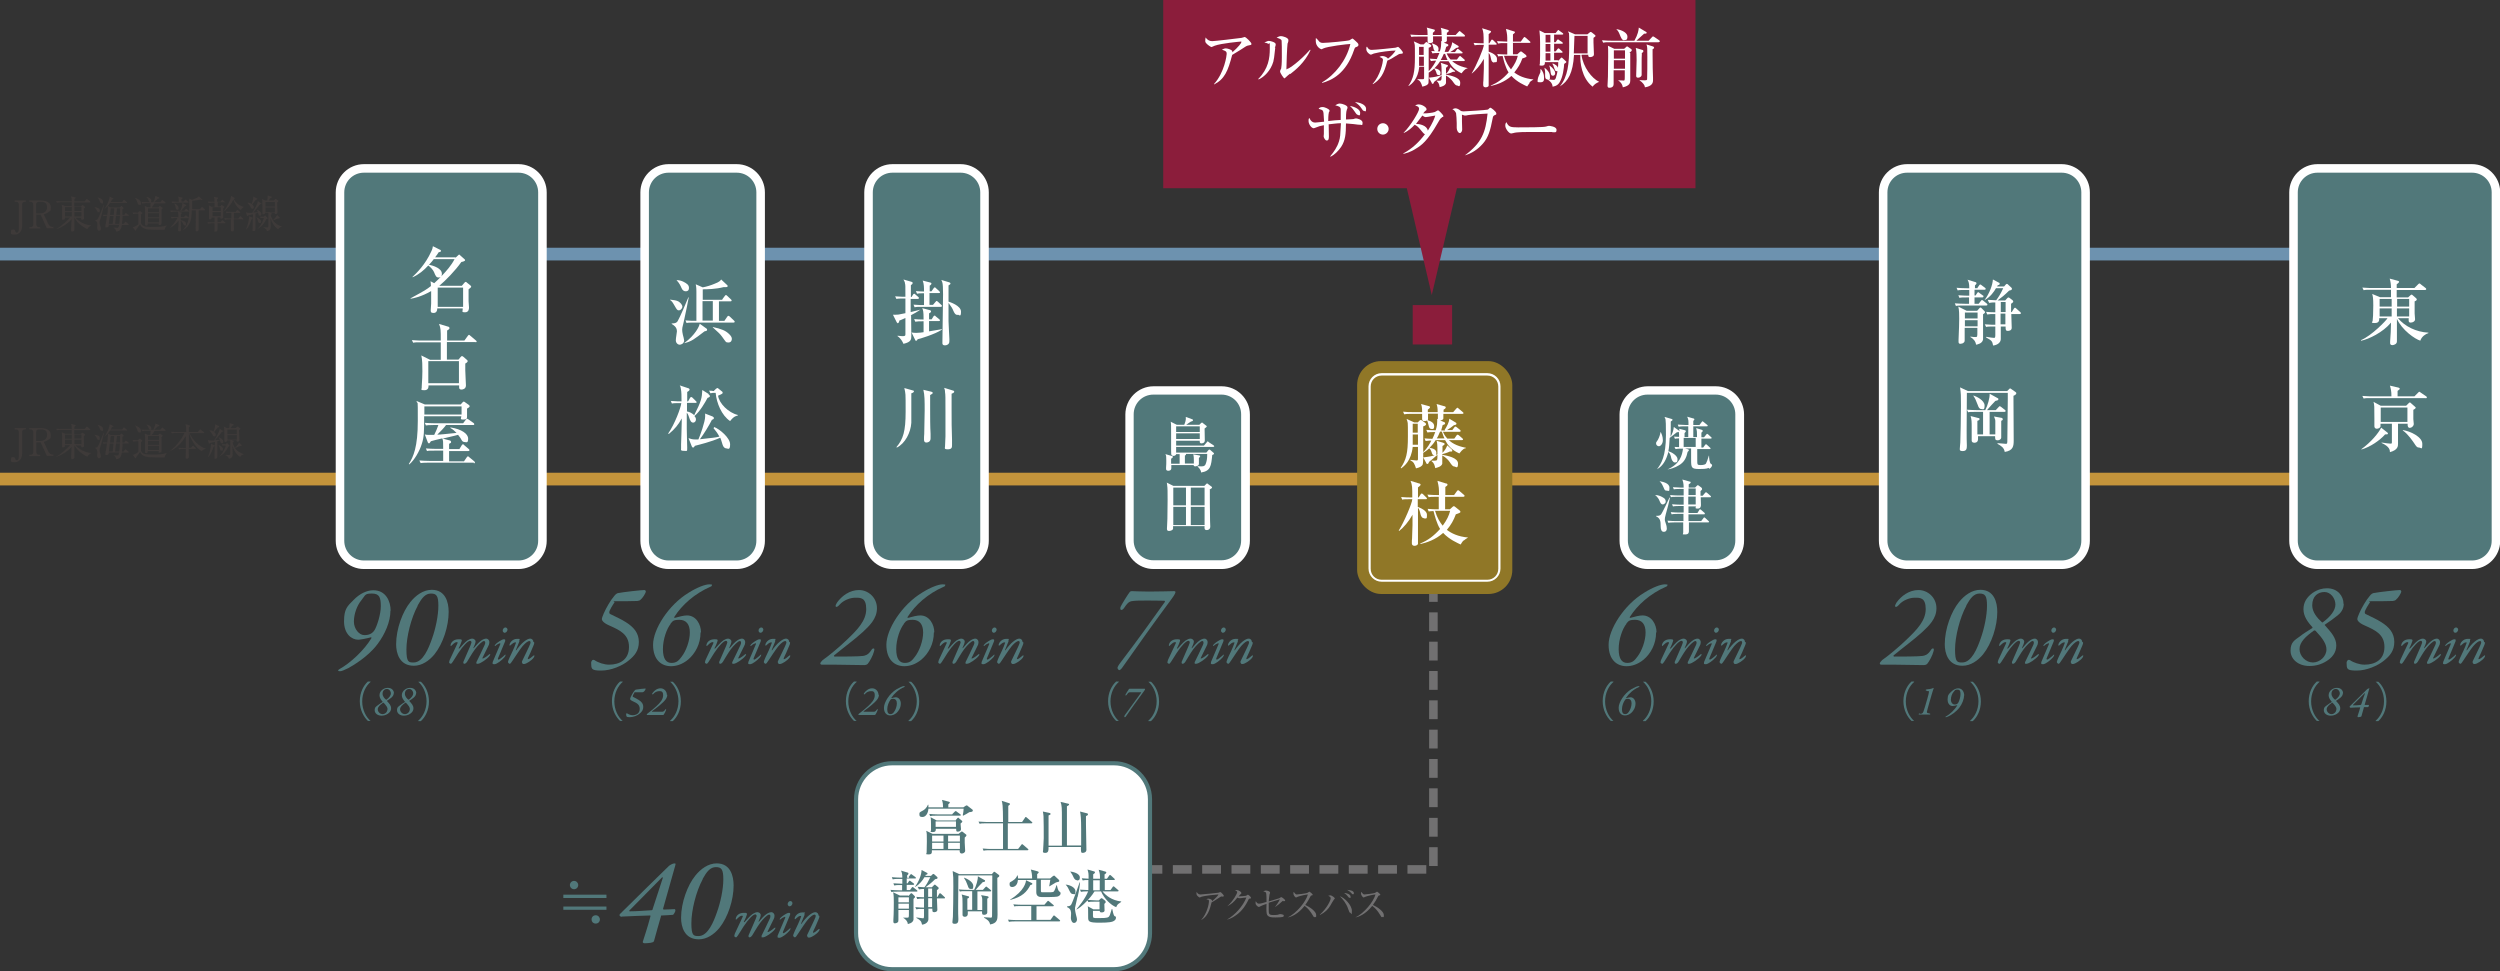 <?xml version="1.0" encoding="UTF-8"?>
<svg id="_レイヤー_1" data-name="レイヤー_1" xmlns="http://www.w3.org/2000/svg" width="1142.3" height="443.8" version="1.1" viewBox="0 0 1142.3 443.8">
  <rect x="0" y="0" width="1142.3" height="443.8" fill="#333333" stroke="none"/>
  <!-- Generator: Adobe Illustrator 29.1.0, SVG Export Plug-In . SVG Version: 2.1.0 Build 142)  -->
  <defs>
    <style>
      .st0 {
        fill: #907727;
      }

      .st1 {
        fill: #c4943b;
      }

      .st2 {
        fill: #3e3a39;
      }

      .st3 {
        fill: #b71c25;
      }

      .st4 {
        fill: #fff;
      }

      .st5 {
        fill: #51787a;
      }

      .st6 {
        fill: #6d92af;
      }

      .st7 {
        fill: #717071;
      }

      .st8 {
        fill: #8b1d3b;
      }
    </style>
  </defs>
  <path class="st7" d="M651.7,399.2h-8.6v-3.9h8.6v3.9ZM638.3,399.2h-8.6v-3.9h8.6v3.9ZM624.9,399.2h-8.6v-3.9h8.6v3.9ZM611.5,399.2h-8.6v-3.9h8.6v3.9ZM598.1,399.2h-8.6v-3.9h8.6v3.9ZM584.7,399.2h-8.6v-3.9h8.6v3.9ZM571.3,399.2h-8.6v-3.9h8.6v3.9ZM557.9,399.2h-8.6v-3.9h8.6v3.9ZM544.5,399.2h-8.6v-3.9h8.6v3.9ZM531.1,399.2h-8.4v-3.9h8.4v3.9ZM656.9,395.7h-3.9v-8.6h3.9v8.6ZM656.9,382.3h-3.9v-8.6h3.9v8.6ZM656.9,368.8h-3.9v-8.6h3.9v8.6ZM656.9,355.4h-3.9v-8.6h3.9v8.6ZM656.9,342h-3.9v-8.6h3.9v8.6ZM656.9,328.6h-3.9v-8.6h3.9v8.6ZM656.9,315.2h-3.9v-8.6h3.9v8.6ZM656.9,301.8h-3.9v-8.6h3.9v8.6ZM656.9,288.4h-3.9v-8.6h3.9v8.6ZM656.9,275h-3.9v-8.6h3.9v8.6ZM656.9,261.6h-3.9v-8.6h3.9v8.6Z"/>
  <g>
    <rect class="st4" x="391.1" y="348.8" width="134.3" height="94" rx="16.4" ry="16.4"/>
    <path class="st5" d="M509,443.8h-101.4c-9.6,0-17.4-7.8-17.4-17.4v-61.2c0-9.6,7.8-17.4,17.4-17.4h101.4c9.6,0,17.4,7.8,17.4,17.4v61.2c0,9.6-7.8,17.4-17.4,17.4ZM407.6,349.7c-8.5,0-15.5,6.9-15.5,15.5v61.2c0,8.5,6.9,15.5,15.5,15.5h101.4c8.5,0,15.5-6.9,15.5-15.5v-61.2c0-8.5-6.9-15.5-15.5-15.5h-101.4Z"/>
  </g>
  <g>
    <rect class="st1" x="0" y="216" width="1078.8" height="5.8"/>
    <rect class="st6" x="0" y="113.2" width="1078.8" height="5.8"/>
  </g>
  <circle class="st3" cx="768" cy="218.9" r="15.2"/>
  <circle class="st3" cx="538.1" cy="218.9" r="15.2"/>
  <g>
    <rect class="st5" x="155.4" y="76.9" width="92.5" height="181.1" rx="10.9" ry="10.9"/>
    <path class="st4" d="M236.9,260h-70.6c-7.1,0-12.9-5.8-12.9-12.9V87.9c0-7.1,5.8-12.9,12.9-12.9h70.6c7.1,0,12.9,5.8,12.9,12.9v159.2c0,7.1-5.8,12.9-12.9,12.9ZM166.3,78.9c-5,0-9,4-9,9v159.2c0,5,4,9,9,9h70.6c5,0,9-4,9-9V87.9c0-5-4-9-9-9h-70.6Z"/>
  </g>
  <g>
    <rect class="st5" x="860.4" y="76.9" width="92.5" height="181.1" rx="10.9" ry="10.9"/>
    <path class="st4" d="M942,260h-70.6c-7.1,0-12.9-5.8-12.9-12.9V87.9c0-7.1,5.8-12.9,12.9-12.9h70.6c7.1,0,12.9,5.8,12.9,12.9v159.2c0,7.1-5.8,12.9-12.9,12.9ZM871.4,78.9c-5,0-9,4-9,9v159.2c0,5,4,9,9,9h70.6c5,0,9-4,9-9V87.9c0-5-4-9-9-9h-70.6Z"/>
  </g>
  <g>
    <rect class="st5" x="1047.9" y="76.9" width="92.5" height="181.1" rx="10.9" ry="10.9"/>
    <path class="st4" d="M1129.5,260h-70.6c-7.1,0-12.9-5.8-12.9-12.9V87.9c0-7.1,5.8-12.9,12.9-12.9h70.6c7.1,0,12.9,5.8,12.9,12.9v159.2c0,7.1-5.8,12.9-12.9,12.9ZM1058.9,78.9c-5,0-9,4-9,9v159.2c0,5,4,9,9,9h70.6c5,0,9-4,9-9V87.9c0-5-4-9-9-9h-70.6Z"/>
  </g>
  <g>
    <rect class="st5" x="396.8" y="76.9" width="53" height="181.1" rx="10.9" ry="10.9"/>
    <path class="st4" d="M438.9,260h-31.1c-7.1,0-12.9-5.8-12.9-12.9V87.9c0-7.1,5.8-12.9,12.9-12.9h31.1c7.1,0,12.9,5.8,12.9,12.9v159.2c0,7.1-5.8,12.9-12.9,12.9ZM407.8,78.9c-5,0-9,4-9,9v159.2c0,5,4,9,9,9h31.1c5,0,9-4,9-9V87.9c0-5-4-9-9-9h-31.1Z"/>
  </g>
  <g>
    <rect class="st5" x="516.1" y="178.4" width="53" height="79.6" rx="10.9" ry="10.9"/>
    <path class="st4" d="M558.2,260h-31.1c-7.1,0-12.9-5.8-12.9-12.9v-57.7c0-7.1,5.8-12.9,12.9-12.9h31.1c7.1,0,12.9,5.8,12.9,12.9v57.7c0,7.1-5.8,12.9-12.9,12.9ZM527,180.3c-5,0-9,4-9,9v57.7c0,5,4,9,9,9h31.1c5,0,9-4,9-9v-57.7c0-5-4-9-9-9h-31.1Z"/>
  </g>
  <rect class="st0" x="620.1" y="165" width="70.9" height="106.4" rx="10.9" ry="10.9"/>
  <path class="st4" d="M679.6,265.8h-48.3c-3.3,0-6-2.7-6-6v-83.3c0-3.3,2.7-6,6-6h48.3c3.3,0,6,2.7,6,6v83.3c0,3.3-2.7,6-6,6ZM631.3,171.6c-2.8,0-5,2.2-5,5v83.3c0,2.8,2.2,5,5,5h48.3c2.8,0,5-2.2,5-5v-83.3c0-2.8-2.2-5-5-5h-48.3Z"/>
  <g>
    <rect class="st5" x="741.9" y="178.4" width="53" height="79.6" rx="10.9" ry="10.9"/>
    <path class="st4" d="M784,260h-31.1c-7.1,0-12.9-5.8-12.9-12.9v-57.7c0-7.1,5.8-12.9,12.9-12.9h31.1c7.1,0,12.9,5.8,12.9,12.9v57.7c0,7.1-5.8,12.9-12.9,12.9ZM752.8,180.3c-5,0-9,4-9,9v57.7c0,5,4,9,9,9h31.1c5,0,9-4,9-9v-57.7c0-5-4-9-9-9h-31.1Z"/>
  </g>
  <g>
    <rect class="st5" x="294.5" y="76.9" width="53" height="181.1" rx="10.9" ry="10.9"/>
    <path class="st4" d="M336.6,260h-31.1c-7.1,0-12.9-5.8-12.9-12.9V87.9c0-7.1,5.8-12.9,12.9-12.9h31.1c7.1,0,12.9,5.8,12.9,12.9v159.2c0,7.1-5.8,12.9-12.9,12.9ZM305.5,78.9c-5,0-9,4-9,9v159.2c0,5,4,9,9,9h31.1c5,0,9-4,9-9V87.9c0-5-4-9-9-9h-31.1Z"/>
  </g>
  <g>
    <path class="st2" d="M11.8,92.2h-.5c-.7,0-1.2.4-1.2,1.2v10c0,2.2-1.4,3.8-3.4,3.8s-1.7-.4-1.7-1.3.2-1,1-1,.8.2,1,.9c.1.3.3.5.6.5.8,0,1-.7,1-1.7v-11.2c0-.8-.5-1.2-1.2-1.2h-.7v-.6h5.1v.6Z"/>
    <path class="st2" d="M18.4,91.6c2.1,0,4.8.6,4.8,3s-.3,1.6-1.1,2.3c-.7.6-1.4.8-2.1,1l2,4.3c.4.9,1.1,1.5,2.1,1.5h.3v.6h-3l-2.8-6.2h-2v4.5c0,.8.5,1.2,1.2,1.2h.6v.6h-5v-.6h.5c.8,0,1.3-.4,1.3-1.2v-9.2c0-.7-.5-1.2-1.3-1.2h-.5v-.6h5ZM16.5,97.5h1.9c1.6,0,3.1-.9,3.1-2.7s-.6-2.6-2.9-2.6h-.9c-.7,0-1.2.4-1.2,1.2v4.2Z"/>
    <path class="st2" d="M34.3,99.3c1.6,1.8,4.3,3.5,7.5,3.7h0c-1,.4-1.6,1.1-1.9,1.7-.5-.2-4.4-2.2-5.9-5.3,0,.8,0,4.2,0,4.9,0,0,0,.5,0,.6,0,.6-.6.9-1,.9s-.5-.3-.5-.5,0-.2,0-.4c0-1.2.2-2.7.2-4.7-1.6,1.9-4.8,4-7.3,4.6h0c2.6-1.2,6.2-4.9,6.6-5.4h-2.3c0,.6-.1,1-.9,1s-.4-.2-.4-.4,0-1,0-1.2c0-.6,0-1.5,0-2.5,0-1.6,0-2.1-.2-2.8l1.6.7h3c0-.4,0-1.4,0-1.8h-4.7c-.3,0-1.2,0-2.1.2l-.3-.7c1.3.1,2.4.1,2.7.1h4.4c0-1.1-.1-1.7-.3-2.3l1.8.5c.2,0,.3.1.3.2s-.4.5-.6.6v1h4.7l.7-.9c.1-.1.2-.2.3-.2s.2,0,.3.2l1.1.9c.1.1.2.2.2.3,0,.2-.2.2-.3.2h-7.1v1.8h3l.6-.5s.1-.1.2-.1.2,0,.2.1l.8.6c.1,0,.2.2.2.3,0,.2-.1.2-.6.5,0,.4,0,.9,0,2.2,0,.2.1,2.1.1,2.3,0,.6-.5.7-.9.7s-.5-.4-.4-.9h-2.9ZM29.7,94.6v1.9h3.1v-1.9s-3.1,0-3.1,0ZM32.8,98.9v-2h-3.1v2h3.1ZM37.2,98.9v-2h-3.2c0,.3,0,1.7,0,2h3.3ZM37.2,96.4v-1.9h-3.2v1.9h3.2Z"/>
    <path class="st2" d="M45,97c-.4,0-.5-.3-.8-.9-.4-.7-.5-.9-1.1-1.5h0c1.5.3,2.5.5,2.5,1.6s-.4.7-.7.7ZM46.4,98.4c-.2.8-.7,2.1-.9,2.9,0,.2,0,.3,0,.5,0,.3.1.7.3,1.4.2.7.3.9.3,1.2,0,.6-.3,1-.8,1-.8,0-.9-.9-.9-1.2s.1-1.4.1-1.6c0-.4-.1-.8-.3-1.2-.2-.3-.3-.4-.8-.8h0c.5-.1,1-.1,1.3-.6.8-1.4,1.8-4.1,2.6-6.2h.2c-.2.7-1,3.9-1.1,4.5ZM46.5,92.9c-.5,0-.7-.4-1.1-1.4-.2-.5-.5-.9-.8-1.3h0c.7.1,2.5.7,2.5,2s-.4.7-.7.7ZM58.8,98.6h-2.8c0,.6,0,1.8-.3,3.7h.8l.6-.8c.1-.1.2-.2.3-.2s.2,0,.3.2l.9.8c.1.1.2.2.2.3,0,.2-.1.2-.3.2h-2.8c-.2,1-.5,3-2.6,3-.1-.9-.7-1.5-1.3-1.8h0c.6,0,1.4.1,1.6.1.5,0,.8,0,1.1-1.4h-4.8c0,.7-.1,1.2-1,1.2s-.5-.2-.5-.5,0-.4,0-.6c.3-1.4.4-2,.7-4.2,0,0-.9,0-1.6.2l-.3-.7c.6,0,.9,0,2,.1.2-1.2.3-2.3.3-3.2s0-.7,0-.9l1.3.7h4.1l.5-.5c.1-.1.2-.2.3-.2s.2,0,.3.2l.5.5c.1.1.2.2.2.3,0,.2-.3.3-.6.5,0,.1,0,2.1,0,2.6h.9l.5-.7c.1-.2.2-.2.2-.2s.2,0,.3.2l.9.7c0,0,.2.2.2.3,0,.1-.1.2-.3.2ZM57.7,92.7h-7.4c-.8,1.3-2,2.4-2.7,3h0c.7-1,2.5-4,2.5-5.9l1.5.8c0,0,.2.1.2.2,0,.2,0,.2-.6.3-.4.7-.5.9-.6,1.2h5.2l.6-.8c.1-.1.2-.2.3-.2s.2,0,.3.2l.9.8c0,0,.2.2.2.3,0,.1,0,.2-.3.2ZM50.2,98.6l-.5,3.7h1.8c.2-1.4.2-1.8.2-1.9,0-.2.2-1.4.2-1.7h-1.7ZM50.6,95.2c-.1.7-.3,2.1-.3,3h1.7c.1-1,.1-1.2.2-3h-1.6ZM53,98.6c-.2,1.7-.2,1.9-.4,3.7h1.9c.1-.9.2-1.9.3-3.7h-1.8ZM53.4,95.2c0,.6,0,.9-.3,3h1.8c0-.5,0-2.3,0-3h-1.5Z"/>
    <path class="st2" d="M75.2,105c-.3,0-.3,0-.6,0-1.3,0-5.5,0-6.6-.1-2.8-.3-3.5-1.4-4-2.4-.4.6-1.2,1.6-1.8,2.4,0,.3,0,.5-.2.5s-.2-.1-.3-.2l-1.1-1.4c.2,0,.6,0,1-.3.2,0,1-.5,1.6-1v-4.9c-.5,0-1.5,0-2.3.2l-.3-.7c.8,0,1.3,0,2.3.1l.7-.6c.1-.1.2-.2.3-.2s.2,0,.3.2l.7.6c0,0,.1.2.1.2s0,.2-.1.2c0,0-.3.3-.5.4,0,0,0,.3,0,.3v3.4c0,0,0,1.4,2,1.8.8.1,1.5.2,3.1.2,2.2,0,4.5,0,6.7-.7h0c-.8,1.1-.9,1.4-1,1.9ZM63.7,93.6c-.6,0-.7-.3-1-1.3-.3-.9-.6-1.4-1.1-1.9h0c1.2.2,2.8,1.2,2.8,2.4s-.3.8-.7.8ZM75.6,92.9h-5c-.4.7-.7,1.1-1.3,1.9h3l.5-.5c.1-.1.2-.2.3-.2s.2,0,.3.2l.7.5c.1,0,.2.2.2.3,0,.2-.1.3-.5.6,0,.6,0,1,0,1.3,0,1.1,0,2.6,0,4.2,0,.1,0,.7,0,.8,0,.4-.1.8-.8.8s-.5,0-.5-.4,0-.3,0-.3h-5c0,.4,0,.5-.1.7-.2.3-.5.3-.6.3-.3,0-.5-.2-.5-.5s0-1.1,0-1.3c0-.9,0-2,0-3.3s0-2.9-.2-3.9l1.5.6h1.1c.1-1.5.1-1.7.1-1.9h-1.7c-.4,0-1.3,0-2.1.2l-.3-.7c.9,0,1.8.1,2.7.1h2.7c.3-.7.9-2.2.9-2.9l1.6.7c.2,0,.2.1.2.3s0,.2-.7.3c-.5.5-.7.7-1.7,1.6h2.8l.7-.8c.1-.2.2-.2.3-.2s.2,0,.3.2l1,.8c0,0,.2.2.2.3s-.1.2-.3.2ZM68.6,92.3c-.4,0-.5-.2-.8-1-.3-.7-.6-1-1-1.3h0c.9,0,2.3.6,2.3,1.6s-.2.7-.6.7ZM72.7,95.2h-5.1v1.8h5.1v-1.8ZM72.7,97.4h-5.1v1.9h5.1v-1.9ZM72.7,99.7h-5.1v1.9h5.1v-1.9Z"/>
    <path class="st2" d="M80.4,99.6c-.3,0-1.2,0-2,.2l-.3-.7c1.3.1,2.4.1,2.7.1h.7c0-1,0-1.8-.2-2.5l1.6.4c.1,0,.2.1.2.2s0,.2-.5.5c0,.4,0,.7,0,1.4h1.4l.6-.6c.1-.1.2-.2.3-.2.1,0,.2.1.3.2l.8.6c0,0,.2.2.2.3,0,.2-.2.2-.3.2h-3.3c0,.2,0,.3,0,.9.9.1,2.4.6,2.4,1.7s-.3.7-.6.7-.6-.4-.7-.7c-.2-.4-.4-1-1.1-1.5,0,.7.1,3.6.1,4.2s-.3.7-.8.7-.5-.2-.5-.5.2-3,.2-3.5,0-.8,0-1c-.7,1-2.1,2.6-4,3.5h0c1.7-1.7,3-3.6,3.5-4.6h-.4ZM84.3,96.2l.5-.6c.1-.1.2-.2.3-.2.1,0,.2.1.3.2l.7.6c0,0,.2.2.2.3,0,.2-.1.2-.3.2h-5.8c-.3,0-1.2,0-2.1.2l-.3-.7c1.3,0,2.4.1,2.7.1h1.9c.2-.4,1-2.2.9-3.6l1.6.9c.1,0,.2.2.2.3,0,.3-.4.3-.6.3-.2.2-1.1,1.4-1.8,2.1h1.6ZM83.9,92.1l.6-.7c0-.1.2-.2.3-.2.1,0,.2,0,.3.2l.8.7c.1,0,.2.2.2.3s-.1.2-.3.2h-5c-.3,0-1.2,0-2.1.2l-.3-.7c.9,0,1.8.1,2.7.1h.6c0-.8,0-1.5-.3-2.4l1.8.5c.2,0,.3.1.3.2s-.2.3-.6.5c0,.2,0,.9,0,1.1h1.1ZM79.7,92.9c.6.3,1.9,1.1,1.9,2.1s-.3.8-.6.8-.7-.3-.8-1c0-.6-.2-1.1-.6-1.8h.1ZM92.4,90.9c0,0,.1.1.1.2s0,.2-.3.2-.3,0-.7-.1c-1.1.3-3.2.5-3.7.5,0,1.1,0,2.8,0,3.9h3.6l.6-.8c0-.1.2-.2.3-.2s.2,0,.3.2l.9.8c0,0,.2.2.2.3,0,.2-.2.2-.3.2h-2.6c0,1.1,0,5.7,0,5.8,0,.5,0,2.5,0,3s-.5.8-.9.8-.5-.2-.5-.5,0-.3,0-.5c0-1.4.1-4.1.1-6.9s0-1.1,0-1.7h-1.9c0,4.1-.6,7.1-4,9.1h-.1c2.2-2.4,3-4.2,3-10.5s0-3.2-.3-4.1l1.5.7c.6-.2,2.4-.7,3.1-1.6l1.3,1.2Z"/>
    <path class="st2" d="M102.9,92.4h-3.4c0,1,0,1.4,0,1.9h1.2l.3-.4c0-.1.2-.2.3-.2s.2,0,.3.1l.7.5c.1,0,.2.2.2.3s0,.2-.5.6c0,.7,0,2.5,0,3.1,0,.1,0,.7,0,.8,0,.6-.4.8-.9.8s-.4-.3-.4-.6h-1.3c0,.5,0,1.7,0,2.2h1.4l.5-.7c0,0,.2-.2.3-.2s.2.1.3.2l.9.7c.1,0,.2.2.2.3,0,.2-.1.2-.3.2h-3.3c0,.3,0,2.4,0,2.7,0,.4,0,1.1-.9,1.1s-.5-.2-.5-.5c0-.5,0-2.8,0-3.3h-.8c-.2,0-1.2,0-2.1.2l-.3-.7c1.1.1,2.3.1,2.7.1h.5c0-1.7,0-1.9,0-2.2h-1.3c0,.3,0,.8-.7.8s-.5-.3-.5-.5c0-.6,0-3.2,0-3.8,0-1.3,0-1.5-.1-2.1l1.3.7h1.3v-1.9h-.6c-.4,0-1.3,0-2.1.2l-.3-.7c1.2.1,2.4.1,2.7.1h.3c0-1.4,0-1.5-.3-2.3l1.7.4c.1,0,.3,0,.3.2s0,.2-.5.5c0,.2,0,.9,0,1.2h1.6l.5-.7c.1-.1.2-.2.3-.2s.2.1.3.2l.8.7c0,0,.2.2.2.3,0,.2-.1.2-.3.2ZM100.9,94.7h-3.8v1.7h3.8v-1.7ZM100.9,96.9h-3.8v1.9h3.8v-1.9ZM110.1,96c-2.2-1.4-3.1-3.7-3.5-4.9-.7,1.9-2.7,4.4-4.5,5.7h0c1.5-2.1,3.4-5.5,3.5-7.3l1.5.9c.1,0,.2.1.2.2,0,.2-.1.2-.5.3.7,1.5,2.4,3.2,4.6,3.6h0c-.6.5-.8.6-1.4,1.4ZM110.8,100.2h-4c0,.7.1,4.5.1,4.5,0,.3,0,1-.8,1s-.6-.4-.6-.7,0-3.7,0-4v-.8h-.7c-.4,0-1.3,0-2,.2l-.3-.7c1.2.1,2.4.1,2.7.1h.5v-2.6c-.5,0-1.3,0-2.2.2l-.3-.7c1.2.1,2.4.1,2.7.1h1.8l.5-.7c0-.1.2-.2.3-.2s.2.1.3.2l.8.7c0,0,.2.1.2.3s-.1.2-.3.2h-2.6c0,.6,0,1.7,0,2.6h2l.6-.9c.1-.1.2-.2.3-.2s.2.1.3.2l.9.8c0,0,.2.2.2.3,0,.2-.1.2-.3.2Z"/>
    <path class="st2" d="M112.5,104.7c1-2.4,1.3-5.1,1.3-5.3s0-.4,0-.6l1.5.6c0,0,.2,0,.2.2s0,.2-.5.5c-.4,1.1-1.1,3.3-2.4,4.7h-.1ZM119.4,92.7c0,0,.1.1.1.2,0,.2-.2.3-.7.4-.6.8-1.5,2-3.1,3.8,0,0,1.3,0,2.2-.1-.1-.3-.3-.7-.6-1.2h0c.9.3,2.1,1,2.1,1.9s-.2.8-.7.8-.5-.1-.8-1.3c-.3,0-.6.2-1.2.4,0,2.4,0,3.6,0,5.1,0,.3,0,1.7,0,1.9s0,1-.8,1-.5-.4-.5-.5c0-.8.1-6.1.2-7.2-.4.1-1,.2-2.2.5-.2.3-.3.3-.4.3s-.2-.1-.2-.2l-.4-1.5c.4.1.8.3,1.6.3s1,0,1.2,0c1.1-1.7,2.6-4.3,2.6-5.4l1.5,1ZM113.2,92.6c.4,0,1,.1,1.8.6,0,0,.9-2.3.7-3.4l1.7.9c.1,0,.2.1.2.2,0,.2-.2.2-.8.5-.6.9-.9,1.1-1.6,2,.2.2.8.6.8,1.2s-.3.8-.7.8-.6-.4-.7-.6c-.2-.5-.7-1.3-1.5-2h0ZM117.2,99.3c1.2.4,2.1,1.2,2.1,1.9s-.2.7-.7.7-.6-.3-.8-1.2c-.1-.5-.3-1-.7-1.4h.1ZM119.9,99.6c-.4,0-.7,0-.9,0l-.2-.6c.6,0,1.2,0,1.3,0h.5l.3-.4s.1-.1.2-.1.2,0,.3.2l.7.7c0,0,.2.2.2.3s0,.2-.6.4c-.8,1.8-2.1,3.5-4.1,4.5h0c2-2,2.7-4,3-5h-.8ZM123.5,97.3h.3c.1.1.4.2.4.4s-.3.4-.5.5c0,.6.7,1.9,1,2.4,1-.9,1.6-1.7,1.9-2.4l1.2,1.2s0,.1,0,.2,0,.2-.3.2-.3,0-.5,0c-.8.4-1.5.6-2.3.9,1,1.4,2.5,2.4,4.2,2.8h0c-1.2.4-1.5.8-1.8,1.3-1.8-1.3-2.9-3-3.5-5.2,0,.6.1,3.5.1,4.1s0,1.6-1.7,1.9c-.2-.6-.4-1.1-1.8-1.7h0c.3-.1,1.4,0,1.7,0,.7,0,.7-.1.7-.7v-4.7c0-.6,0-1,0-1.3h-1.4c0,.5-.3.7-.7.7s-.6-.1-.6-.5,0-2.5,0-3c0-.9,0-2.7-.2-3.5l1.4.7h1c0-.3.2-.8.2-1.4s0-.5,0-.9l1.6.5c.1,0,.3.1.3.3s-.2.3-.6.4c-.3.5-.6.7-.9,1.1h2.4l.5-.5c0,0,.2-.2.3-.2s.2,0,.3.1l.8.6c.1,0,.2.2.2.3,0,.2,0,.2-.6.6,0,.7.2,4.1.2,4.5s-.3.8-.8.8-.5-.3-.5-.7h-2.1ZM121.3,92.3v2.1h4.3v-2.1h-4.3ZM125.6,96.9v-2.1h-4.3v2.1h4.3Z"/>
  </g>
  <g>
    <path class="st2" d="M11.8,196.2h-.5c-.7,0-1.2.4-1.2,1.2v10c0,2.2-1.4,3.8-3.4,3.8s-1.7-.4-1.7-1.3.2-1,1-1,.8.2,1,.9c.1.3.3.5.6.5.8,0,1-.7,1-1.7v-11.2c0-.8-.5-1.2-1.2-1.2h-.7v-.6h5.1v.6Z"/>
    <path class="st2" d="M18.4,195.6c2.1,0,4.8.6,4.8,3s-.3,1.6-1.1,2.3c-.7.6-1.4.8-2.1,1l2,4.3c.4.9,1.1,1.5,2.1,1.5h.3v.6h-3l-2.8-6.2h-2v4.5c0,.8.5,1.2,1.2,1.2h.6v.6h-5v-.6h.5c.8,0,1.3-.4,1.3-1.2v-9.2c0-.7-.5-1.2-1.3-1.2h-.5v-.6h5ZM16.5,201.5h1.9c1.6,0,3.1-.9,3.1-2.7s-.6-2.6-2.9-2.6h-.9c-.7,0-1.2.4-1.2,1.2v4.2Z"/>
    <path class="st2" d="M34.3,203.3c1.6,1.8,4.3,3.5,7.5,3.7h0c-1,.4-1.6,1.1-1.9,1.7-.5-.2-4.4-2.2-5.9-5.3,0,.8,0,4.2,0,4.9,0,0,0,.5,0,.6,0,.6-.6.9-1,.9s-.5-.3-.5-.5,0-.2,0-.4c0-1.2.2-2.7.2-4.7-1.6,1.9-4.8,4-7.3,4.6h0c2.6-1.2,6.2-4.9,6.6-5.4h-2.3c0,.6-.1,1-.9,1s-.4-.2-.4-.4,0-1,0-1.2c0-.6,0-1.5,0-2.5,0-1.6,0-2.1-.2-2.8l1.6.7h3c0-.4,0-1.4,0-1.8h-4.7c-.3,0-1.2,0-2.1.2l-.3-.7c1.3.1,2.4.1,2.7.1h4.4c0-1.1-.1-1.7-.3-2.3l1.8.5c.2,0,.3.1.3.2s-.4.5-.6.6v1h4.7l.7-.9c.1-.1.2-.2.3-.2s.2,0,.3.2l1.1.9c.1.1.2.2.2.3,0,.2-.2.2-.3.2h-7.1v1.8h3l.6-.5s.1-.1.2-.1.2,0,.2.1l.8.6c.1,0,.2.2.2.3,0,.2-.1.2-.6.5,0,.4,0,.9,0,2.2,0,.2.1,2.1.1,2.3,0,.6-.5.7-.9.7s-.5-.4-.4-.9h-2.9ZM29.7,198.6v1.9h3.1v-1.9s-3.1,0-3.1,0ZM32.8,202.9v-2h-3.1v2h3.1ZM37.2,202.9v-2h-3.2c0,.3,0,1.7,0,2h3.3ZM37.2,200.4v-1.9h-3.2v1.9h3.2Z"/>
    <path class="st2" d="M45,201c-.4,0-.5-.3-.8-.9-.4-.7-.5-.9-1.1-1.5h0c1.5.3,2.5.5,2.5,1.6s-.4.7-.7.7ZM46.4,202.4c-.2.8-.7,2.1-.9,2.9,0,.2,0,.3,0,.5,0,.3.1.7.3,1.4.2.7.3.9.3,1.2,0,.6-.3,1-.8,1-.8,0-.9-.9-.9-1.2s.1-1.4.1-1.6c0-.4-.1-.8-.3-1.2-.2-.3-.3-.4-.8-.8h0c.5-.1,1-.1,1.3-.6.8-1.4,1.8-4.1,2.6-6.2h.2c-.2.7-1,3.9-1.1,4.5ZM46.5,196.8c-.5,0-.7-.4-1.1-1.4-.2-.5-.5-.9-.8-1.3h0c.7.1,2.5.7,2.5,2s-.4.7-.7.7ZM58.8,202.6h-2.8c0,.6,0,1.8-.3,3.7h.8l.6-.8c.1-.1.2-.2.3-.2s.2,0,.3.2l.9.8c.1.1.2.2.2.3,0,.2-.1.2-.3.2h-2.8c-.2,1-.5,3-2.6,3-.1-.9-.7-1.5-1.3-1.8h0c.6,0,1.4.1,1.6.1.5,0,.8,0,1.1-1.4h-4.8c0,.7-.1,1.2-1,1.2s-.5-.2-.5-.5,0-.4,0-.6c.3-1.4.4-2,.7-4.2,0,0-.9,0-1.6.2l-.3-.7c.6,0,.9,0,2,.1.2-1.2.3-2.3.3-3.2s0-.7,0-.9l1.3.7h4.1l.5-.5c.1-.1.2-.2.3-.2s.2,0,.3.2l.5.5c.1.1.2.2.2.3,0,.2-.3.3-.6.5,0,.1,0,2.1,0,2.6h.9l.5-.7c.1-.2.2-.2.2-.2s.2,0,.3.2l.9.7c0,0,.2.2.2.3,0,.1-.1.2-.3.2ZM57.7,196.7h-7.4c-.8,1.3-2,2.4-2.7,3h0c.7-1,2.5-4,2.5-5.9l1.5.8c0,0,.2.1.2.2,0,.2,0,.2-.6.3-.4.7-.5.9-.6,1.2h5.2l.6-.8c.1-.1.2-.2.3-.2s.2,0,.3.2l.9.8c0,0,.2.2.2.3,0,.1,0,.2-.3.2ZM50.2,202.6l-.5,3.7h1.8c.2-1.4.2-1.8.2-1.9,0-.2.2-1.4.2-1.7h-1.7ZM50.6,199.2c-.1.7-.3,2.1-.3,3h1.7c.1-1,.1-1.2.2-3h-1.6ZM53,202.6c-.2,1.7-.2,1.9-.4,3.7h1.9c.1-.9.2-1.9.3-3.7h-1.8ZM53.4,199.2c0,.6,0,.9-.3,3h1.8c0-.5,0-2.3,0-3h-1.5Z"/>
    <path class="st2" d="M75.2,209c-.3,0-.3,0-.6,0-1.3,0-5.5,0-6.6-.1-2.8-.3-3.5-1.4-4-2.4-.4.6-1.2,1.6-1.8,2.4,0,.3,0,.5-.2.5s-.2-.1-.3-.2l-1.1-1.4c.2,0,.6,0,1-.3.2,0,1-.5,1.6-1v-4.9c-.5,0-1.5,0-2.3.2l-.3-.7c.8,0,1.3,0,2.3.1l.7-.6c.1-.1.2-.2.3-.2s.2,0,.3.2l.7.6c0,0,.1.2.1.2s0,.2-.1.2c0,0-.3.3-.5.4,0,0,0,.3,0,.3v3.4c0,0,0,1.4,2,1.8.8.1,1.5.2,3.1.2,2.2,0,4.5,0,6.7-.7h0c-.8,1.1-.9,1.4-1,1.9ZM63.7,197.6c-.6,0-.7-.3-1-1.3-.3-.9-.6-1.4-1.1-1.9h0c1.2.2,2.8,1.2,2.8,2.4s-.3.8-.7.8ZM75.6,196.9h-5c-.4.7-.7,1.1-1.3,1.9h3l.5-.5c.1-.1.2-.2.3-.2s.2,0,.3.2l.7.5c.1,0,.2.2.2.3,0,.2-.1.3-.5.6,0,.6,0,1,0,1.3,0,1.1,0,2.6,0,4.2,0,.1,0,.7,0,.8,0,.4-.1.8-.8.8s-.5,0-.5-.4,0-.3,0-.3h-5c0,.4,0,.5-.1.7-.2.3-.5.3-.6.3-.3,0-.5-.2-.5-.5s0-1.1,0-1.3c0-.9,0-2,0-3.3s0-2.9-.2-3.9l1.5.6h1.1c.1-1.5.1-1.7.1-1.9h-1.7c-.4,0-1.3,0-2.1.2l-.3-.7c.9,0,1.8.1,2.7.1h2.7c.3-.7.9-2.2.9-2.9l1.6.7c.2,0,.2.1.2.3s0,.2-.7.3c-.5.5-.7.7-1.7,1.6h2.8l.7-.8c.1-.2.2-.2.3-.2s.2,0,.3.2l1,.8c0,0,.2.2.2.3s-.1.2-.3.2ZM68.6,196.3c-.4,0-.5-.2-.8-1-.3-.7-.6-1-1-1.3h0c.9,0,2.3.6,2.3,1.6s-.2.7-.6.7ZM72.7,199.2h-5.1v1.8h5.1v-1.8ZM72.7,201.4h-5.1v1.9h5.1v-1.9ZM72.7,203.7h-5.1v1.9h5.1v-1.9Z"/>
    <path class="st2" d="M80.6,197.8c-.4,0-1.3,0-2.1.2l-.3-.7c1.2.1,2.4.1,2.7.1h4.2c0-.6,0-2.5-.3-3.6l1.9.6c.2,0,.2.1.2.2s0,.3-.6.6c0,.1,0,1.5,0,2.2h4.1l.8-1c.1-.2.2-.2.3-.2s.2,0,.3.2l1.3,1c.1,0,.2.2.2.3s0,.2-.3.2h-6.4c1.4,3.1,4.5,6.4,7.5,7.1h0c-.7.3-1.2.3-2,1.2-2.1-1.5-3.3-3.1-4-4.4-1.3-2.1-1.7-3.9-1.8-4h0c0,1.1,0,1.8,0,2,0,.8,0,4.1,0,4.8h1l.6-.7c.1-.1.2-.2.3-.2s.2,0,.3.2l.8.7c.1.1.2.2.2.3s-.1.2-.3.2h-3c0,.6.1,3.1.1,3.6,0,.8-.7.9-.9.9-.6,0-.6-.4-.6-.5,0-.5.1-1.3.1-1.9,0-1,0-1.6,0-2.1h-1c-.4,0-1.3,0-2.1.2l-.3-.7c1.1,0,2.2.1,2.7.1h.7c0-.8,0-5,0-5.5-1.1,2-3.6,5.5-7.4,7h0c4.1-3.1,6.4-7.3,6.8-8.4h-3.8Z"/>
    <path class="st2" d="M95.1,208.7c1-2.4,1.3-5.1,1.3-5.3s0-.4,0-.6l1.5.6c0,0,.2,0,.2.2s0,.2-.5.5c-.4,1.1-1.1,3.3-2.4,4.7h-.1ZM102,196.7c0,0,.1.1.1.2,0,.2-.2.3-.7.4-.6.8-1.5,2-3.1,3.8,0,0,1.3,0,2.2-.1-.1-.3-.3-.7-.6-1.2h0c.9.3,2.1,1,2.1,1.9s-.2.8-.7.8-.5-.1-.8-1.3c-.3,0-.6.2-1.2.4,0,2.4,0,3.6,0,5.1,0,.3,0,1.7,0,1.9s0,1-.8,1-.5-.4-.5-.5c0-.8.1-6.1.2-7.2-.4.1-1,.2-2.2.5-.2.3-.3.3-.4.3s-.2-.1-.2-.2l-.4-1.5c.4.1.8.3,1.6.3s1,0,1.2,0c1.1-1.7,2.6-4.3,2.6-5.4l1.5,1ZM95.8,196.6c.4,0,1,.1,1.8.6,0,0,.9-2.3.7-3.4l1.7.9c.1,0,.2.1.2.2,0,.2-.2.2-.8.5-.6.9-.9,1.1-1.6,2,.2.2.8.6.8,1.2s-.3.8-.7.8-.6-.4-.7-.6c-.2-.5-.7-1.3-1.5-2h0ZM99.8,203.3c1.2.4,2.1,1.2,2.1,1.9s-.2.7-.7.7-.6-.3-.8-1.2c-.1-.5-.3-1-.7-1.4h.1ZM102.5,203.6c-.4,0-.7,0-.9,0l-.2-.6c.6,0,1.2,0,1.3,0h.5l.3-.4s.1-.1.2-.1.2,0,.3.2l.7.7c0,0,.2.2.2.3s0,.2-.6.4c-.8,1.8-2.1,3.5-4.1,4.5h0c2-2,2.7-4,3-5h-.8ZM106.1,201.3h.3c.1.1.4.2.4.4s-.3.4-.5.5c0,.6.7,1.9,1,2.4,1-.9,1.6-1.7,1.9-2.4l1.2,1.2s0,.1,0,.2,0,.2-.3.2-.3,0-.5,0c-.8.4-1.5.6-2.3.9,1,1.4,2.5,2.4,4.2,2.8h0c-1.2.4-1.5.8-1.8,1.3-1.8-1.3-2.9-3-3.5-5.2,0,.6.1,3.5.1,4.1s0,1.6-1.7,1.9c-.2-.6-.4-1.1-1.8-1.7h0c.3-.1,1.4,0,1.7,0,.7,0,.7-.1.7-.7v-4.7c0-.6,0-1,0-1.3h-1.4c0,.5-.3.7-.7.7s-.6-.1-.6-.5,0-2.5,0-3c0-.9,0-2.7-.2-3.5l1.4.7h1c0-.3.2-.8.2-1.4s0-.5,0-.9l1.6.5c.1,0,.3.1.3.3s-.2.3-.6.4c-.3.5-.6.7-.9,1.1h2.4l.5-.5c0,0,.2-.2.3-.2s.2,0,.3.1l.8.6c.1,0,.2.2.2.3,0,.2,0,.2-.6.6,0,.7.2,4.1.2,4.5s-.3.8-.8.8-.5-.3-.5-.7h-2.1ZM103.9,196.3v2.1h4.3v-2.1h-4.3ZM108.2,200.9v-2.1h-4.3v2.1h4.3Z"/>
  </g>
  <g>
    <path class="st4" d="M208.2,117.7l1.2-1.1c.2-.2.3-.3.4-.3s.3.2.5.4l1.9,1.7c.2.1.3.3.3.5,0,.4-1,.7-1.7.8-2.7,3.9-7.3,8.6-10.1,10.9h10.3l1.2-1.4c.2-.2.4-.4.5-.4s.4,0,.6.3l1.5,1.2c.2.2.5.4.5.7s-.7.8-1.2,1.2c0,4,0,4.5,0,5.4,0,.5.2,2.5.2,2.9s0,2.2-1.8,2.2-1.1-.7-1.1-1v-.8h-11.6c0,1.2-.5,2.1-1.7,2.1s-1.3-.5-1.3-1.2.2-2.5.2-3c0-2.3,0-5.1,0-5.8-4.5,2.6-8,3.3-9.4,3.5v-.2c6.8-3.7,7.1-3.9,9.3-5.6,0-.4-.1-1.8-.2-2.2l1.7.9c.7-.6,2-1.9,3.3-3.2,2.3-2.4,4.5-4.9,6-7.8h-9.5c-.5.7-1.1,1.4-2.2,2.6.7.1,2.4.5,3.8,1.3.8.5,2.1,1.3,2.1,2.8s-.8,1.7-1.5,1.7c-1.1,0-1.4-.8-2.1-2.5-.4-.9-1.4-2.1-2.6-3-2,2.2-4.4,4.2-7.2,5.4v-.2c1.8-1.7,5.8-5.5,8.6-11.7.5-1,.6-1.7.7-2.3l3.2,1.6c.2,0,.5.3.5.6s-.4.4-1.1.6c-.3.5-.6,1-1.6,2.3h9.2ZM200,131.4v8.8h11.6v-8.8h-11.6Z"/>
    <path class="st4" d="M217.3,156.3h-13.1v8h5.3l1-1.2c.3-.3.4-.4.6-.4s.5.2.6.3l1.5,1.3c.3.3.5.4.5.7,0,.4-.5.8-1.1,1.1,0,.7,0,1.7,0,3.1s.3,5.9.3,6.9c0,1.8-1.8,1.9-2,1.9-1.1,0-1.1-.7-1.1-1s0-.8,0-.9h-14c0,.6.1,2.2-1.9,2.2s-1.2-.4-1.2-1.2,0-.3,0-.5c.2-2.6.3-5.6.3-6.9,0-2.4,0-5.4-.5-7.3l4,2h4.9v-8h-9.1c-2,0-2.7,0-3.5.2l-.6-1.2c2,.2,4.3.2,4.7.2h8.5c0-5,0-5.6-.8-7.6l4,1.2c.3,0,.8.3.8.7s-.5.8-1.1,1.1c0,.3,0,3.5,0,4.6h7.9l1.6-2.2c.3-.4.4-.4.5-.4s.2,0,.6.4l2.6,2.2c.2.1.3.3.3.5s-.3.3-.5.3ZM209.7,165h-14v10.1h14v-10.1Z"/>
    <path class="st4" d="M213.4,186.8c0,.7,0,2.8,0,3.5s0,1.4-1.7,1.4-1-.5-.9-1.5h-17c0,6.8,0,9.5-1.1,12.7-1,3.3-3.4,7.4-5.7,9.3l-.2-.2c2.1-3.3,4.1-7.7,4.1-19.7s0-6.6-.6-9.1l3.8,1.6h16.4l.9-1c.2-.2.3-.3.5-.3s.2,0,.6.3l1.7,1.2c.2.1.4.4.4.6,0,.4-.5.7-1.2,1.1ZM216.5,211.4h-20.8c-2.3,0-2.9.1-3.5.2l-.6-1.2c1.6.1,3.1.2,4.7.2h6.2v-4.7h-3.9c-2.2,0-2.9,0-3.5.2l-.5-1.2c1.5.1,3.1.2,4.6.2h3.3c0-3.4,0-3.7-.4-4.8-1.7.4-4.4,1-5.2,1.3,0,0-.4.6-.5.7,0,0-.2.3-.4.3s-.4-.3-.5-.4l-1.4-3.7c.6.2,1,.2,2.1.2s1.5,0,2.2,0c.6-1.1,1.5-3.3,1.9-4.5h-2.2c-2.2,0-2.9.1-3.5.2l-.5-1.2c1.5.1,3.1.2,4.6.2h12.9l1.3-1.7c.3-.4.4-.4.5-.4s.4.2.6.3l2.4,1.7c.1,0,.3.3.3.5,0,.4-.3.4-.5.4h-12.4c-.9,1.3-2.6,3-4,4.4,1.4,0,4.6-.4,8.8-.8-.9-.9-1.5-1.5-2.9-2.3l.2-.2c5,.8,8,2.9,8,5.1s-.8,1.6-1.5,1.6-1.2-.4-1.4-.8c-.6-1.1-.7-1.2-1.7-2.5-.3,0-.7.2-1.2.3-1.9.5-2.8.7-5.8,1.4l3,.8c.2,0,.8.2.8.7s0,.4-.9.9v2.4h4.7l1.1-1.8c0,0,.3-.4.5-.4s.3,0,.6.4l2.1,1.8c.1,0,.3.3.3.5,0,.3-.3.4-.5.4h-8.8v4.7h6.8l1.3-1.9c.2-.3.4-.4.5-.4s.2,0,.6.4l2.3,1.9c0,0,.3.3.3.5,0,.4-.3.4-.5.4ZM210.9,185.7h-17c0,.5,0,3.1,0,3.7h17v-3.7Z"/>
  </g>
  <g>
    <path class="st4" d="M306.2,136.9c1.6.2,2.9.3,3.9.9.9.6,1.7,1.6,1.7,2.3s-.7,1.7-1.6,1.7-1-.5-2.2-2.5c-.8-1.4-1.1-1.7-1.8-2.2v-.2ZM306.9,147.8c1.9,0,2.3-.5,2.7-1,.9-1.4,4.5-9.8,4.9-10.9h.2c-.2,1.3-1.5,7.6-2.3,11.2-.7,2.7-.7,3-.7,3.6s.1,1.3.3,2.2c.2.8.6,2.2.6,2.6,0,1.5-1.4,2-2,2-.9,0-1.8-.8-1.8-2s.5-3.5.5-4.1c0-2-1.5-2.8-2.4-3.4v-.2ZM309.3,128c1,0,2.1.3,2.9.7,1.6.8,2.6,1.5,2.6,2.8s-.7,1.6-1.5,1.6-1.5-.5-1.9-1.5c-.5-1.1-.9-2.1-2.2-3.5v-.2ZM312.7,156.7c4.9-3.5,6.9-7.7,7-8.8l3.2,2.3c.1,0,.2.3.2.5,0,.5-.6.6-1.2.7-4.7,3.6-5.9,4.6-9.2,5.4h0ZM330,136.8l1.2-1.6c.3-.4.4-.4.5-.4s.5.2.6.4l1.7,1.6c.2.2.3.3.3.5,0,.3-.3.4-.5.4h-5.3v8.9h2.5l1.3-1.9c0,0,.3-.4.5-.4s.5.2.6.3l2,1.9c.2.2.3.3.3.5,0,.3-.3.4-.5.4h-18c-2,0-2.7,0-3.5.2l-.5-1.2c1.8.2,3.8.2,5,.2,0-9.4,0-11.2,0-13.3,0-2.2-.2-2.8-.3-3.4l3.2,1.4c1.7-.3,3.9-1,5.3-1.6,2.4-.9,2.8-1.5,3.1-2l2.8,2.6c0,0,.2.2.2.4,0,.5-.6.5-.8.5s-1,0-1.1,0c-3.4.9-7.5,1-9.5,1,0,1.6,0,3.2,0,4.8h9ZM321,137.6c0,3,0,5.9,0,8.9h4.7v-8.9h-4.7ZM325.6,149.4c4.2.9,5.9,1.7,7.4,3.1.9.8,1.4,1.6,1.4,2.3s-.3,1.7-1.6,1.7-1.1-.3-2.9-2.7c-1-1.3-1.3-1.6-4.2-4.2v-.2Z"/>
    <path class="st4" d="M323.7,180.2c.3.2.7.5.7.8s-.6.7-1.1.8c-1.2,2.2-3.3,6-6,8.3.2.2.7.8.7,1.5s-.4,1.5-1.3,1.5-1.4-.9-1.9-2.6c-.5-1.5-.8-1.7-1-1.9,0,4.6,0,5.4,0,7.3,0,2.9.2,6.6.2,8.6s0,1.5-1.6,1.5-1.2-.6-1.2-1.1,0-1.6,0-1.9c0-1.7.3-6.9.3-10.3v-1.5c-1.5,2.8-3.1,4.8-5.9,7.1l-.3-.2c3-4.3,5.8-11.8,6-13.9h-.8c-2,0-2.7,0-3.5.2l-.5-1.2c2,.2,4.3.2,4.9.2,0-2.3,0-4.4-.3-5.7-.1-.9-.3-1.2-.5-1.6l3.9,1.3c.3,0,.6.4.6.6,0,.5-.9,1-1.1,1.1,0,.7,0,3.7,0,4.3h.4l.9-1.6c0-.1.3-.4.5-.4s.5.2.6.3l1.6,1.6c.3.3.3.3.3.5,0,.3-.3.3-.5.3h-3.9c0,1.3,0,2.6,0,3.9,1.2.2,2.3.8,3.3,1.7,3.3-6.5,3.5-7.8,3.7-11.5l3,1.9ZM326.3,195.1c2.6,1,7.3,5,7.3,7.9s-1,1.9-1.6,1.9c-.9,0-1.5-.7-1.8-1.6-.7-2.3-.8-2.6-1.1-3.3-4.2,1.9-9.7,3.2-11.6,3.7-.2.3-.4.8-.8.8s-.5-.4-.6-.5l-1.5-3.8c.9.3,1.7.6,3,.6s1.2,0,1.5,0c.7-1.5,3.1-8.1,3.1-10.5s0-1-.2-1.4l3.6,1.4c.4.2.6.5.6.7,0,.5-.5.7-.9.8-1.3,2.6-3.7,6.5-5.5,8.9,6.1-.7,6.8-.7,8.9-1.2-.8-1.5-1.6-2.6-2.7-3.9l.3-.3ZM327.3,177.6c.3-.3.3-.3.5-.3s.3.1.4.2l1.6,1.3c.1,0,.4.3.4.6,0,.4,0,.5-2.1,1.4.5,3.6,4.8,7.8,9,8.8v.3c-.7.1-1.8.3-3.5,2.5-3.9-2.6-6.2-8.3-6.6-12.9-1.3,0-1.5,0-2.4.2l-.6-1.2c1.1,0,1.6.1,2.1.2l1.1-1.1Z"/>
  </g>
  <g>
    <path class="st4" d="M416.3,144.1c0,.8.1,8.9.1,9.3,0,1.6,0,2.9-3.6,3.7-.4-1-1.3-2.6-2.7-3.5v-.2c.6,0,1.4.2,2.2.2,1.2,0,1.4-.2,1.4-.8,0-2.2,0-5.2,0-7.5-1.4.7-2.2.9-2.8,1.2,0,.8-.5,1.2-.7,1.2s-.4-.4-.5-.5l-1.7-3.4c.4,0,.6,0,1,0,1.2,0,1.6,0,4.7-.7,0-1,0-5.7,0-6.2v-.5h-.6c-2,0-2.7,0-3.5.2l-.6-1.2c2.1.2,4.5.2,4.7.2,0-5.3,0-5.4-.2-6.1,0-.6-.3-1-.7-1.8l3.8,1.1c.2,0,.4.2.4.5,0,.4-.3.7-.8,1,0,.8,0,4.6,0,5.4h.3l.7-1.1c0-.1.3-.4.5-.4s.5.2.6.4l1.3,1.1c.2.2.3.3.3.5s-.3.4-.5.4h-3.3v1c0,.8,0,4.3,0,5l4.4-1.1h0c-.7.6-3.7,2.3-4.4,2.6ZM419.3,155c-.2.4-.4.7-.7.7s-.3,0-.4-.3l-1.7-3.5c.6.1.9.2,2.1.2s2.7-.2,3.4-.3c0-1.8,0-4.4,0-5-2,0-2.7,0-3.8.2l-.5-1.2c1.5.1,2.2.2,4.3.2,0-3.8-.2-4.1-.6-5.2l3.4.9c.3,0,.6.3.6.6s0,.4-.9.9v2.7h1.2l.8-1.3c0-.1.3-.4.5-.4s.3,0,.6.4l1.6,1.3c.2.2.3.3.3.5s-.3.3-.5.3h-4.5v4.7c1.6-.3,4.5-.8,5.9-1v.2c-3,2.1-10.7,4.4-11.1,4.4ZM429.9,140.2h-8.5c-2,0-2.7,0-3.5.2l-.5-1.2c1.9.2,4.1.2,4.8.2,0-3.8,0-4.3,0-5.4-2.2,0-2.3,0-3.2.2l-.5-1.2c1.4.1,2.3.2,3.7.2,0-1.8,0-3.5-.6-5l3.5.9c.2,0,.5.2.5.5s-.5.8-.8.9v2.6h.8l1-1.4c.1-.2.3-.4.5-.4s.5.2.6.4l1.5,1.4c.3.3.3.3.3.5,0,.3-.3.3-.5.3h-4.3v5.4h1.6l1.2-1.4c.3-.4.4-.4.5-.4s.5.3.6.4l1.5,1.4c.3.3.3.3.3.5,0,.3-.3.4-.5.4ZM437.6,143.9c-1.1,0-1.5-.8-2-1.9-.4-1-.7-1.6-2.2-3.6,0,5.1,0,6.2,0,8.4,0,1.3.4,7.4.4,8.3s0,1.5-.3,1.9c-.3.4-.9.8-1.7.8-1.2,0-1.2-.7-1.2-1.1,0-6.2.3-16.1.3-22.3s-.5-5.5-.8-6.5l3.6,1.1c.6.2.6.5.6.6,0,.3-.7.7-.9.8v7.4c.5.2,5.7,1.8,5.7,4.6s-.8,1.4-1.5,1.4Z"/>
    <path class="st4" d="M416.4,179.9c0,3.3,0,10.3,0,13.3-.3,4.5-2.8,9.4-6.6,11.3l-.2-.2c3.1-3.7,4.2-7.2,4.2-16.2s0-8-.6-10.8l3.9,1.1c.3,0,.5.2.5.4,0,.5-.8.8-1.3,1ZM425,180.5c0,1.4,0,3.5,0,6.8s0,7.7.2,10.9c0,1.2,0,2,0,2.1,0,1.8-1.6,1.9-1.9,1.9-1.1,0-1.1-1-1.1-1.4s0-2.1.1-2.5c.1-3.4.2-9.4.2-10.7,0-4.3,0-7.1-.6-9.5l3.7.9c0,0,.6.2.6.5s-.4.6-1,.9ZM434.8,179.9c0,1.9,0,3.5,0,7.8s0,8.3.2,13.1c0,.5,0,1.5,0,2.5s0,2-1.9,2-1.3-.6-1.3-1.3.2-3.9.2-4.6c0-4.4,0-8.2,0-11.1,0-6.9,0-8-.2-9.1,0-1-.2-1.4-.4-2l3.9,1.2c.5.1.7.3.7.6,0,.4-.8.8-1.2.9Z"/>
  </g>
  <g>
    <path class="st4" d="M903.5,131.6l.8-1.2c.1-.2.3-.4.5-.4s.3,0,.6.3l1.6,1.2c.2.1.3.3.3.5,0,.3-.3.4-.5.4h-4.6v2.6h.5l.7-1.1c0-.1.3-.4.5-.4s.4.2.6.4l1.5,1.1c.2,0,.3.2.3.5s-.3.4-.5.4h-3.6v2.9h1.9l1-1.3c.1-.2.3-.4.5-.4s.4.1.6.3l1.6,1.3c.2.2.3.3.3.5,0,.3-.3.4-.5.4h-10.4c-2,0-2.7,0-3.5.2l-.5-1.2c1.5.1,3.1.2,4.6.2h1.9v-2.9s-.9,0-.9,0c-2,0-2.7,0-3.5.2l-.5-1.2c2,.2,4.2.2,5,.2,0-1.4,0-2,0-2.6h-1.8c-2,0-2.7,0-3.5.2l-.5-1.2c1.5.1,3.1.2,4.6.2h1.2c0-2.3-.3-3-.8-3.9l3.6,1.1c.4,0,.5.4.5.6,0,.3-.5.7-.7.9v1.3h1.2ZM903.4,142l.8-.9c.2-.2.5-.6.7-.6s.4.2.6.4l1.1,1.1c.2.2.4.4.4.6,0,.4-.4.7-.9,1,0,1.2,0,11,0,11.5-.3,1.9-2.6,2.3-3.2,2.4-.2-1.6-1.3-2.8-2.6-3.5v-.2c1.1.2,2,.2,2.4.2.8,0,.8-.2.8-2.5v-1.7h-5.8c0,.9,0,4.7,0,5.4s0,1-.5,1.4c-.3.3-1,.5-1.5.5-.8,0-.8-.7-.8-.9s0-.3,0-1c.2-3.6.3-8.8.3-9.6,0-1.7,0-3.9-.4-5.5l3.8,1.9h4.6ZM897.8,142.8v2.7h5.8v-2.7h-5.8ZM897.8,146.3v2.8h5.8v-2.8h-5.8ZM908.3,137c1.2.1,1.4.1,3.8.2.9-1.2,2.1-3,3.2-5.5h-3.3c-.9,1.6-2.5,3.9-5.1,5.4h-.1c2.3-3.2,3.6-6.7,3.8-9.4l2.8,1.5c.2,0,.3.2.3.5,0,.5-.6.6-.9.6,0,.2-.1.3-.3.6h3.2l.7-.8c.2-.2.4-.4.6-.4s.4.2.6.4l1.3,1.2c.3.2.4.4.4.7,0,.6-.9.7-1.3.8-2,2-3.5,3.2-5.3,4.5h3.5l.9-1c.2-.2.4-.4.6-.4s.4.2.6.3l1.3,1c.1.1.3.4.3.6,0,.4-.6.7-1,1,0,.6,0,1.6,0,3.8h.3l1-1.6c.1-.2.3-.4.5-.4s.4.2.6.4l1.8,1.6c.1.1.3.3.3.5,0,.3-.3.4-.5.4h-3.9c0,.6.2,6,.2,6.3,0,1.4-1.6,1.4-1.8,1.4-1,0-1-.6-1-2h-2.2v5.7c0,1.4-1.2,2.7-3.5,3-.4-2.1-.7-2.3-3.2-3.7v-.3c1.5.3,3.4.5,3.7.5s.5-.3.5-1.2v-4h-.7c-2,0-2.7,0-3.5.2l-.6-1.2c2.2.2,4.5.2,4.8.2v-4.9c-2,0-2.7,0-3.7.2l-.5-1.2c1.4.1,2.5.2,4.2.2,0-2.3,0-3.3,0-4.5-1,0-1.9,0-2.8.2l-.6-1.2ZM914.2,138v4.6h2.2v-4.6h-2.2ZM916.3,148.2v-4.9h-2.2v4.9h2.2Z"/>
    <path class="st4" d="M920,180.8c0,.7,0,1.1,0,2.3,0,2.9.1,15.5.1,18.1s-.2,4.7-4.1,5.3c-.3-2-1.7-2.8-3.3-3.7v-.3c.9,0,3.5.3,3.8.3.7,0,.7-.2.7-2.2.1-12,.2-14.7.2-18.2s0-1.9,0-2.9h-18.7c0,2.7-.1,14.6-.1,17.1s0,5.8.1,7c0,1.5-.2,2.5-1.9,2.5s-1.3-.8-1.3-1.4.2-2.2.2-2.5c.1-2.9.3-11.8.3-16.8s0-5.3-.4-8.4l3.6,1.7h17.9l1-1c0-.1.2-.2.4-.2s.3.1.4.2l2,1.4c.3.2.4.3.4.6,0,.5-.6.8-1.1,1.1ZM916.4,188.2h-7.3v10.3h2.6c0-4.2,0-4.3,0-5.9,0-.7,0-.9-.6-2.3l3.3.6c.4,0,.7.3.7.7s-.2.4-.7.7c0,.5,0,2.9,0,3.5s0,3.6,0,4.2-.8,1.2-1.6,1.2c-1.2,0-1.2-.5-1.2-1.9h-7.8c0,.2,0,1.1,0,1.3,0,1.7-1.4,1.7-1.6,1.7-.5,0-1.3-.1-1.3-1.1s0-.7,0-.9c0-.6,0-4.5,0-4.9,0-2.8,0-3.6-.5-5.3l3.5.9c.3,0,.6.1.6.5s-.4.6-1,.8v6.2h2.6v-10.3h-3.3c-2.3,0-2.9,0-3.5.2l-.6-1.2c1.6.1,3.1.2,4.7.2h3.7c1.1-2.1,2.1-5.6,2-7.5l3.6,2c.2,0,.4.2.4.5,0,.5-.5.6-1.4.8-1.1,1.1-2.6,2.8-3.8,4.2h4l1.3-1.4c.2-.2.3-.4.5-.4s.4.2.6.3l1.8,1.4c.2.1.3.3.3.5,0,.3-.3.4-.5.4ZM905.3,186.9c-.9,0-1.3-.9-1.6-1.8-1-2.6-1.1-2.8-2-4.2v-.2c1.3.4,5.1,2.2,5.1,4.6s-.9,1.6-1.5,1.6Z"/>
  </g>
  <g>
    <path class="st4" d="M660.1,196.4c.9-1.4,2.1-3.5,2.1-5.1l3,1.8c.1,0,.3.3.3.5,0,.5-.7.6-1.2.7-1,.8-2.1,1.6-3.1,2.2h2.4l.9-1.2c.1-.2.3-.4.5-.4s.4.1.6.3l1.5,1.2c.1,0,.3.3.3.5,0,.3-.3.4-.5.4h-7.6c.2.5.8,1.8,2,3.1h3.2l1-1.4c0-.1.3-.4.5-.4s.4.2.6.3l1.6,1.4c.2.2.3.3.3.5s-.3.3-.5.3h-6c1,.9,3,2.6,7.8,3.5v.2c-.6,0-1.4.3-3,2.4-3.7-1.7-5.3-3.8-6.5-6.1h-4.3c-1.1,1.8-1.9,2.5-2.8,3.5,1.8.3,3.1.9,3.1,2.3s-.7,1.1-1,1.1c-.7,0-.9-.5-1.2-1.5,0,0-.3-1-1-1.7-1.3,1.2-2.3,1.8-2.8,2.1,0,.9,0,4.7-.2,5.2-.3.9-1.3,1.5-3.1,1.9-.7-2.1-1-2.9-2.6-3.7v-.2c1.5.2,2.6.3,2.8.3.7,0,.7-.3.7-.8v-5.4h-2.4c-.7,6.4-3.9,8.8-5.3,9.8l-.2-.2c2.5-3.7,3.3-6.6,3.3-14.4s0-5.8-.6-8l3.5,1.6h1.6l.8-.8c.1-.1.3-.3.6-.3s.4.2.6.3l1.4,1c.2.1.4.4.4.6,0,.6-.9.9-1.3,1v11.8c1.9-1.8,3.3-4.4,3.7-5.3-.3,0-1.4,0-2.6.2l-.5-1.2c1.4.1,2.3.2,3.6.2.5-1,.8-1.8,1.3-3.1-2.2,0-3,.1-3.6.2l-.5-1.2c1.5.1,2.2.2,4.3.2.7-2,.7-3.7.7-4.2s0-.6,0-1h.3c0,0,0,0,0,0,0,0,0-.2,0-.4,0-.3,0-1.7,0-2h-4.5c0,.9,0,2.4,0,2.6-.2.8-1.6.8-1.7.8-.8,0-1-.4-1-1.1s0-1.9,0-2.2h-4.6c-2,0-2.7,0-3.6.2l-.5-1.2c1.5.2,3.1.2,4.7.2h4c0-2.2-.2-2.9-.5-3.7l3.7,1c.2,0,.4.2.4.4,0,.4-.2.5-1,1.2v1.1h4.5c0-2.1-.2-2.7-.5-3.7l3.5,1c.3,0,.7.2.7.6s-.7.8-1,1c0,.4,0,.5,0,1.1h4.4l1.4-1.6c.3-.3.4-.4.5-.4s.3,0,.6.4l1.9,1.6c.2.1.3.3.3.5s-.3.3-.5.3h-8.7c0,.3,0,1.9,0,2.1-.1.7-1.1.9-1.5.9l1.7.7c.4.1.6.3.6.6,0,.6-.7.7-1.1.8-.3,1.3-.6,1.9-.7,2.5h1.8ZM645.5,198.5v2.1c0,1,0,1.2,0,2.6h2.4v-4.7h-2.3ZM645.5,193.6v4.1h2.3v-4.1h-2.3ZM663.4,205.6c.1,0,.2.2.2.4s-.2.3-.3.3c0,0-.7,0-.8,0-1.2.6-3,1.1-3.5,1.2v.3c2.2.4,7.2,1.3,7.2,4s-1.1,1.4-1.5,1.4c-.9,0-1.3-.6-2.4-2.2-.3-.5-1.6-2-3.3-2.9,0,.8,0,3.4,0,3.8-.4,1.3-2.1,1.7-3.2,2-.3-1.3-.5-2.3-1.7-3.2v-.2c.4,0,.9,0,1.4,0,1.3,0,1.3-.3,1.3-2.7-.8.8-3.2,2.7-3.9,3.3,0,.3-.3.9-.7.9s-.3,0-.5-.4l-1.4-2.6c3.2-.4,3.9-.5,6.5-1.4,0-4.8-.1-5.2-.4-6.2l3,.9c.5.2.7.3.7.6s-.7.7-1,.9v3.1c1.2-1.2,1.7-2.2,2.2-3.4l2.1,1.9ZM652,191.9c1.4.4,3.3,1.1,3.3,2.8s-.9,1.3-1.2,1.3c-1,0-1.2-1-1.3-1.5-.4-1.7-.5-2-.9-2.5v-.2ZM658,197.2c-.6,1.3-.8,2-1.5,3.1h3.5c-.3-.6-.7-1.5-1.2-3.1h-.7Z"/>
    <path class="st4" d="M650.8,236.8c-1.1,0-1.5-1-1.7-1.7-.5-2.1-.6-2.3-1.2-3.1,0,2.2,0,12,0,14s0,2.1,0,2.5c-.2.7-1.2.9-1.6.9-.7,0-1.2-.4-1.2-1.1s0-2,.1-2.3c0-2.2.2-4.2.2-6v-4.8c-1.8,3.2-4.1,5.9-6.1,7.4l-.2-.2c2.3-3.5,6.2-12.6,6.2-14.3h-1.1c-2,0-2.7,0-3.5.2l-.5-1.2c1.8.2,3.7.2,5.1.2,0-4.7,0-5.6-.8-7.6l3.9,1.2c.3,0,.7.2.7.6s-1.1,1.1-1.2,1.2c0,.7,0,3.9,0,4.6h.3l.9-1.4c0-.1.2-.4.5-.4s.5.2.6.3l1.5,1.5c.2.2.3.3.3.5,0,.3-.3.3-.5.3h-3.7v3.5c1.3.5,4.2,1.7,4.2,3.6s-.1,1.7-1.3,1.7ZM668.7,246.9c-.3.3-1.1,1.5-1.3,1.9-1.4-.7-5.1-2.2-8-5.3-3.6,3.2-7.5,4.4-10.4,5.1v-.3c3.4-1.4,6-3.3,9-6.6-1.5-2.4-2.5-6.2-3-8.2-1.2,0-1.9.2-2.2.2l-.5-1.2c1.8.2,3.7.2,5.1.2,0-1.5,0-4.4,0-5.7h-1.1c-2,0-2.7,0-3.5.2l-.6-1.2c2,.2,4.3.2,4.7.2h.6c0-3.2,0-3.5-.7-6.5l3.9,1.2c.4,0,.7.2.7.6s-.6.7-1,1v3.7h4l1.3-1.8c.3-.4.4-.4.5-.4s.3,0,.6.3l2.1,1.8c.2.1.3.3.3.5s-.3.4-.5.4h-8.4v5.7h2.2l1.1-1c.3-.3.4-.4.7-.4s.4.2.6.3l2,1.6c.2.1.4.5.4.6,0,.3-.2.5-.5.6-.4.2-.8.3-1.6.6-1,2.7-2.1,4.7-4.1,7.1,2.1,1.6,5.1,3.1,9.7,3.5h0c-1.2.8-1.6,1-2.1,1.5ZM655.7,233.4c1,3.4,2.3,5.3,3.5,6.8,1.9-2.6,2.9-4.7,3.4-6.8h-6.9Z"/>
  </g>
  <g>
    <path class="st4" d="M758,203.9c-.6,0-1.3-.5-1.3-1.2s0-.5.8-1.7c.8-1.4,1.1-2.8,1.2-3.5h.2c.2.5.9,1.9.9,3.6s-1.1,2.8-1.8,2.8ZM780.6,213.8c-.8.5-3,.5-4.1.5-3.7,0-3.8-.6-3.8-4.3s0-4.4,0-5.1h-2.8l1.4.4c.1,0,.4.2.4.4s-.2.4-.6.8c-.4,1.9-1.1,4.1-3.2,5.6-.9.6-2.8,1.9-6,2.4h0c5.7-2.5,6.7-6.4,7.1-9.5h-.5c-1.6,0-2.2,0-2.9.2l-.5-1c.9,0,1.9.1,2.1.1,0-1.1,0-1.4,0-4-1,0-1.5.1-1.9.2l-.4-1c1.2.1,2.1.1,2.3.1,0-1.1,0-1.5-.1-2.3-.2.2-.3.2-.9.2-.3.3-3.2,2.5-3.3,2.6-.2,3.2-.2,4.1-.6,6.1,1.7.4,4.2,2.1,4.2,3.6s-.5,1.5-1.3,1.5-1.5-1.4-1.6-2.1c-.1-.8-.6-2.2-1.3-2.7-.8,3.2-2.3,6.4-5.2,7.9h0c1.9-2.4,4.1-5.9,4.1-15.6s-.3-6.6-.6-8.3l3.1.9c.2,0,.5.2.5.4s0,.3-.8.8c0,2.8,0,5.7-.1,7,.9-1.6,1.3-2.8,1.5-4.5l2.4,1.7c0,0,.1,0,.2.2,0-.4,0-.6-.2-1.1l2.7.7c.1,0,.4.2.4.4s-.1.4-.6.9v1.8h1.7c0-.7,0-1.1,0-4.9h-1.5c-1.6,0-2.2,0-2.9.2l-.4-1c1.6.1,3.5.2,3.8.2h1.1c0-2.1,0-2.5-.6-3.8l2.8.8c.3,0,.5.2.5.4s-.1.4-.5.7c0,.6,0,.7,0,1.9h2.8l1-1.3c.2-.2.2-.4.4-.4s.3.2.5.3l1.6,1.3c.1.1.3.2.3.4,0,.2-.2.3-.4.3h-6.2c0,.3,0,1.2,0,1.5v3.4h1.7c0-2.4,0-2.7-.4-4.1l2.6.8c.2,0,.4.2.4.5s-.2.4-.6.8v2.1h1.2l1-1.2c.3-.3.3-.4.4-.4s.4.3.5.3l1.3,1.2c.2.2.3.2.3.4s-.2.3-.4.3h-4.3v4.1h.8l.9-1.2c0-.1.2-.3.4-.3s.5.2.5.3l1.3,1.2c.2.2.3.2.3.4,0,.2-.2.3-.4.3h-5.7c0,5.7,0,6.3.1,6.7.1.5.4.6,1.6.6s2.1-.3,2.3-.7c.3-.5.9-2.1,1.3-3.6h.1c0,.9.2,3.4.9,3.8.3.1.5.3.5.6s-.4,1.1-1.2,1.6ZM774.8,200.1h-5.5c0,.5,0,3.6,0,4.1h5.5c0-2,0-2.8,0-4.1Z"/>
    <path class="st4" d="M756.4,226.2c1.5,0,2.8.7,3.6,1.2.7.4,1.1.9,1.1,1.8s-1.1,1.3-1.3,1.3c-.8,0-1.1-.6-1.6-1.8,0-.2-.9-1.8-1.8-2.3v-.2ZM763,227.6c-.5,2.4-1,4.2-1.9,7.5-.3,1.2-.4,1.6-.4,2.1,0,.7,0,.8.6,2.5.1.3.3,1.1.3,1.8s-.3,1.5-1.4,1.5-1.4-1.2-1.4-2.5c0-2.4-.2-3.7-2.1-4.6v-.2c1.3,0,1.7-.1,2.2-.6.6-.6,3.6-7,3.9-7.7h.3ZM758.4,219.9c1.2.2,4.4.8,4.4,2.9s-.2,1.4-1.2,1.4-1-.4-1.5-1.5c-.9-2.1-1.4-2.4-1.7-2.6v-.2ZM769.2,237.9v-3.1s-2.5,0-2.5,0c-1.9,0-2.4.1-2.9.2l-.4-1c1.3.1,2.6.2,3.8.2h2.1v-3s-2,0-2,0c-1.9,0-2.4.1-2.9.2l-.4-1c1.3.1,2.5.2,3.8.2h1.5c0-1.6,0-1.8,0-3.6h-2.9c-1.9,0-2.4,0-2.9.2l-.4-1c1.3.1,2.6.2,3.8.2h2.4v-3h-1.6c-1.9,0-2.4.1-2.9.2l-.4-1c1.3.1,3.4.2,3.8.2h1.1c0-2.2-.4-3-.6-3.7l3.2.9c.4.1.6.1.6.4s-.2.5-.9.9c0,.4,0,1,0,1.5h2.9l.9-.9c0,0,.2-.2.3-.2s.3,0,.5.2l1.1.8c.3.2.4.4.4.7s0,.3-.1.4c0,0-.5.5-.6.6,0,.2,0,1.8,0,2.1h1l1.1-1.3c.1-.1.3-.3.4-.3s.4.2.5.3l1.5,1.3c.1.1.3.2.3.4,0,.3-.3.3-.4.3h-4.3c0,.6.1,3.1.1,3.5s0,1.7-1.5,1.7-.8-.5-.8-1h-3.4c0,1.6,0,2.5,0,3h4.1l.8-1.3c0-.1.2-.4.4-.4s.4.2.5.3l1.5,1.3c0,0,.2.2.2.4,0,.3-.2.3-.4.3h-7.1v3.1h5.8l1-1.3c.2-.3.3-.4.4-.4s.4.2.5.3l1.4,1.3c.1.1.3.2.3.4,0,.3-.3.3-.4.3h-8.8c0,.3,0,3.5,0,3.9,0,.6,0,1.6-1.7,1.6s-.9,0-.9-.9,0-1.3,0-1.5c0-.4,0-2.6,0-3.1h-3.9c-1.9,0-2.4.1-2.9.2l-.4-1c1.3.1,2.6.2,3.9.2h3.5ZM774.8,230.5v-3.6h-3.4c0,.5,0,3,0,3.6h3.4ZM774.8,226.2v-3h-3.3v3s3.3,0,3.3,0Z"/>
  </g>
  <g>
    <path class="st4" d="M554.4,204.2h-17v2.6h13.8l1-1.2c0,0,.2-.2.4-.2s.3.1.4.2l1.5,1.3c.2.1.2.3.2.4,0,.2-.2.4-.8.6-.5,5-.7,7.3-5.1,8,0-1.4-1.5-2.6-1.6-2.7v-.2c.8,0,1.1.1,1.8.1,1.3,0,1.8-.4,2.2-2,.4-1.3.4-3.1.4-3.7h-9.7c0,0,0,.1,0,.2,0,.2,0,.3-.5.6,0,.3,0,2.4,0,3.6h4.1c0-.2,0-.8,0-1.3s0-2.3-.3-2.9l2.8.5c.2,0,.4.2.4.4s-.5.6-.6.8c0,.4,0,2.4,0,2.7,0,1-1.6,1.1-1.7,1.1-.6,0-.7-.4-.7-.6h-10.2c0,.2,0,1.2,0,1.4,0,1.2-1.2,1.2-1.4,1.2-.5,0-1-.2-1-.8s0-.6,0-.7c.1-.8.1-2.4.1-3.1,0-1.9,0-2.2-.4-3l3.1.9c.1,0,.3.1.3.4s-.5.7-.8.8c0,0,0,1.5,0,2.3h3.9v-4.4h-1.6c0,.4-.6.8-1.1.8s-.6,0-.8-.2c-.4-.3-.4-.5-.4-2.4s0-6.8,0-7.9c0-3.8,0-4.2-.2-5.1l2.8,1.4h3.4c.4-1,.9-2.3.7-3.6l3,1.1c.2,0,.3.3.3.4,0,.3-.3.5-.9.6-.4.2-1.9,1.3-2.2,1.5h6l.8-.8c0,0,.2-.2.4-.2s.3,0,.4.2l1.4,1.1c.2.1.4.3.4.4,0,.3-.6.7-1,1,0,.8.1,4.6.1,5.4,0,1.4-1.4,1.4-1.6,1.4-.7,0-.8-.6-.7-1.2h-10.8v2.2h12.7l1.3-1.5c.1-.2.2-.4.4-.4s.4.2.6.4l2.1,1.4c.1,0,.3.2.3.4s-.2.3-.4.3ZM548.2,194.8h-10.8v2.6h10.8v-2.6ZM548.2,198h-10.8v2.6h10.8v-2.6Z"/>
    <path class="st4" d="M552.8,223.9c0,2.6,0,10.1.1,14.1,0,.4.1,2.2.1,2.6,0,1.6-1.5,1.6-1.6,1.6-1.1,0-1.1-.7-1-1.8h-14.4c0,.2,0,1,0,1.2-.1.6-1.1,1-1.8,1s-1-.2-1-1c0-1.2.2-3.2.2-4.5,0-2.4.1-5.3.1-8.7s0-5.5-.2-6.7c0-.5-.1-.8-.2-1.2l3,1.5h14.2l.8-.8c.1-.1.2-.3.4-.3s.2,0,.4.2l1.6,1.2c.2.1.3.2.3.4,0,.3-.1.4-1.1,1ZM541.9,222.8h-5.8v8.1h5.8v-8.1ZM541.9,231.6h-5.8v8.3h5.8v-8.3ZM550.4,222.8h-6.3v8.1h6.3v-8.1ZM550.4,231.6h-6.3v8.3h6.3v-8.3Z"/>
  </g>
  <g>
    <path class="st4" d="M1106,155.7c-2.5-.7-8.5-4.9-10.8-10,0,1.3,0,6.9,0,8.1s0,1.8,0,2.2c0,1.4-1.7,1.7-2.1,1.7-.8,0-1-.5-1-.9s0-.6,0-.8c.2-2.6.4-5.9.4-8.6-3.7,4.5-10.2,7.6-13.7,8.3v-.3c4.8-2,11.5-8.9,12.1-10h-3.8c0,.7.2,2.2-2,2.2s-1-.6-1-.9.2-2.2.2-2.5c0-1.1.1-2.8.1-4.6,0-3.5-.2-4.3-.5-5.3l3.6,1.5h5c0-.6,0-3.3,0-3.4h-9c-2,0-2.7,0-3.5.2l-.6-1.2c2,.2,4.3.2,4.7.2h8.4c0-1.4-.2-3-.6-4.3l3.7,1c.2,0,.6.2.6.5s-.9,1-1.1,1.1v1.7h8.1l1.7-1.7c.2-.2.4-.4.6-.4s.4.2.6.4l2.2,1.7c.2.1.3.3.3.5,0,.3-.3.4-.5.4h-13v3.4s5.2,0,5.2,0l1.1-1c.2-.1.3-.3.5-.3s.4.2.5.3l1.5,1.3c.2.2.4.4.4.6,0,.5-.7.8-1,.9,0,1.2,0,2.9,0,5.5,0,.5.2,2.7.2,2.7,0,.9-1,1.5-2,1.5s-1-.7-.9-2h-4.9c3.1,3.7,8.2,6.3,13.9,6.6v.2c-1.3.4-3,1.5-3.7,3.4ZM1092.8,136.6h-5.5v3.5h5.5v-3.5ZM1092.8,140.9h-5.5v3.7h5.5v-3.7ZM1100.8,140.9h-5.6v3.7h5.6v-3.7ZM1100.8,136.6h-5.5v3.5h5.5v-3.5Z"/>
    <path class="st4" d="M1089.7,198.6c-2.3,2.6-6.6,5.6-10.7,6.8v-.2c4.4-3.2,7.8-7.3,9-9.8l2.8,2.2c.2.1.3.3.3.5,0,.4-.4.4-1.4.4ZM1108.3,181.9h-24.8c-2,0-2.7,0-3.5.2l-.6-1.2c2,.2,4.3.2,4.7.2h8.6c0-2.3-.3-3.6-.7-4.9l3.9.9c0,0,.6.2.6.5s-.3.5-1,1c0,.4,0,2.2,0,2.5h7.7l1.7-1.7c.4-.4.4-.4.5-.4s.2,0,.7.4l2.5,1.7c.2.2.3.3.3.5s-.3.4-.5.4ZM1102.7,187.3c0,1.5,0,2.7,0,4.2,0,.3.2,1.9.2,2.2,0,1-1,1.8-1.8,1.8s-1.1-.7-1-1.9h-4.4c0,4.9,0,5.5,0,6.7,0,.4,0,2.2,0,2.5,0,1,0,2.8-3.7,3.8,0-.8,0-2.5-3.8-4.2v-.2c2,.3,3.4.5,4,.5s.7,0,.7-.7c0-1.2,0-2.8,0-8.4h-5.2c0,.9,0,1,0,1.3-.2.6-1,1-1.7,1s-1.1-.5-1.1-1.1,0-.6,0-.8c0-.5,0-2.3,0-2.9,0-5.5,0-6-.4-7.5l3.3,1.8h11.6l1.2-1.2c.2-.2.3-.3.5-.3s.2,0,.5.3l1.7,1.5c.3.3.5.4.5.6,0,.3-.7.8-1.3,1.1ZM1100,186.2h-12.2v6.6h12.2v-6.6ZM1105.3,204.5c-.9,0-1.2-.4-2.3-2.1-.3-.4-2.6-4-5.1-5.7v-.2c3.4.5,8.9,3.1,8.9,6.3s-.5,1.7-1.5,1.7Z"/>
  </g>
  <g>
    <path class="st5" d="M440.3,368.8l.9-.6c.2-.1.3-.2.5-.2s.3,0,.4.2l2.2,1.7c.2.1.2.3.2.5,0,.5-.6.6-1.6.7-.9.6-1.8,1.1-2.8,1.6l-.2-.2c.2-1.1.4-1.9.4-3h-16.1c-.1,2.1-1.2,3.8-2.7,3.8s-1.4-.7-1.4-1.4,0-.7,1.7-1.6c.7-.4,1.6-1.2,2.2-2.6h.2c0,.5,0,.9,0,1.2h6.7c0-1.4-.1-2.1-.5-3.4l3.1.8c.2,0,.5.2.5.4s-.3.5-.7.8v1.4h6.9ZM425.8,388.6c0,1.2,0,1.8-1.6,1.8s-.8-.3-.8-.9.1-4.2.1-5c0-3.3,0-3.8-.3-4.9l2.9,1.4h11.9l1.1-.9c.2-.1.3-.2.4-.2s.2.1.4.2l1.5,1.2c.1,0,.2.2.2.4s-.3.6-.8,1c0,.5,0,1.3,0,2.3,0,.4.2,3.7.2,3.7,0,.9-.9,1.3-1.6,1.3s-.9-.7-.9-1,0-.4,0-.5h-12.8ZM435.1,372l1.1-1.1c.2-.2.3-.3.5-.3s.3.1.5.3l1.5,1.1c.2.1.3.2.3.4,0,.3-.2.3-.4.3h-10.7c-1.6,0-2.2,0-2.9.2l-.4-1c1.3.1,2.4.2,3.6.2h7ZM436.7,374.7l.7-.8c.2-.2.3-.3.4-.3s.3.1.5.4l1.2,1c.1.1.2.2.2.4s-.3.5-.8.9c0,.4.2,2.2.2,2.5,0,1.1-1.1,1.2-1.6,1.2s-.6-.3-.6-1.3h-9.3c0,.8,0,1.5-1.5,1.5s-.7-.3-.7-.9,0-2,0-2.3c0-.7,0-2.8-.2-3.6l2.8,1.5h8.8ZM431.1,384.5v-2.7h-5.2v2.7h5.2ZM431.1,387.9v-2.8h-5.2v2.8h5.2ZM427.5,375.3v2.5h9.3v-2.5h-9.3ZM438.6,384.5v-2.7h-5.4v2.7h5.4ZM438.6,387.9v-2.8h-5.4v2.8h5.4Z"/>
    <path class="st5" d="M467,375.6l1.3-1.9c.1-.2.2-.4.4-.4s.4.2.5.3l2.2,1.9s.3.2.3.4-.2.3-.4.3h-10.8v11.7h4.7l1.4-1.8c.2-.3.3-.4.4-.4.2,0,.4.2.5.3l2.1,1.8c.1.1.3.2.3.4s-.2.3-.4.3h-17.2c-1.7,0-2.2,0-2.9.2l-.4-1c1.6.2,3.6.2,3.9.2h5.4v-11.7h-7.8c-1.7,0-2.2,0-2.9.2l-.5-1c1.6.1,3.6.2,3.9.2h7.3c0-7.9-.3-8.7-.6-9.7l3.4,1.1c.2,0,.4.2.4.4s-.6.7-.8.8v7.4h6.5Z"/>
    <path class="st5" d="M485.2,386.3c0-3.3,0-8.6,0-11.9,0-5.2,0-6.2-.6-8l3.4.8c.2,0,.5.1.5.4s-.5.5-1,.8c0,1.4,0,17.1,0,17.9h6.5c0-2.4,0-5.7,0-7.3,0-4.9-.2-6.7-.5-8.2l3.1.8c.2,0,.5.1.5.5s0,.3-.9.8c0,.5,0,2.1,0,3.8s.2,10.6.2,11.6-.9,1.4-1.7,1.4-.8-.3-.8-2.7h-14.8c0,1.5,0,2.7-1.5,2.7s-1-.8-1-1.1.3-4.7.3-5.6c0-2.2,0-8.4-.1-10,0-.7-.2-1.5-.3-2.2l2.8.6c.4.1.7.1.7.5s-.1.3-.9.7c0,.9,0,1.8,0,4.7,0,3,0,6.1,0,9.1h6.1Z"/>
    <path class="st5" d="M415.2,400.7l.7-1c.1-.1.3-.3.4-.3s.2,0,.5.3l1.4,1c.1.1.3.3.3.4,0,.3-.2.3-.4.3h-3.8v2.2h.4l.6-.9c0-.1.2-.3.4-.3s.3.2.5.3l1.2.9c.1,0,.3.2.3.4s-.2.3-.4.3h-3v2.4h1.5l.8-1.1c.1-.2.2-.3.4-.3s.3.1.5.3l1.4,1.1c.2.1.3.3.3.4,0,.3-.2.3-.4.3h-8.6c-1.6,0-2.2,0-2.9.2l-.4-1c1.3.1,2.5.2,3.8.2h1.5v-2.4s-.7,0-.7,0c-1.6,0-2.2,0-2.9.2l-.4-1c1.6.1,3.5.2,4.1.2,0-1.2,0-1.6,0-2.2h-1.5c-1.6,0-2.2,0-2.9.2l-.4-1c1.3.1,2.6.2,3.8.2h1c0-1.9-.3-2.5-.6-3.2l3,.9c.3,0,.4.3.4.5,0,.3-.4.6-.6.8v1.1h1ZM415.1,409.4l.7-.8c.2-.2.4-.5.6-.5s.3.2.5.3l.9.9c.2.2.3.4.3.5,0,.3-.4.6-.7.9,0,1,0,9.1,0,9.5-.3,1.6-2.2,1.9-2.6,2-.1-1.3-1.1-2.3-2.2-2.9h0c.9,0,1.7,0,2,0,.7,0,.7-.2.7-2.1v-1.4h-4.8c0,.7,0,3.9,0,4.5s0,.8-.4,1.2c-.3.2-.8.4-1.2.4-.7,0-.7-.6-.7-.8s0-.2,0-.8c.2-2.9.2-7.3.2-8,0-1.4,0-3.3-.3-4.6l3.1,1.5h3.8ZM410.5,410v2.3h4.8v-2.3h-4.8ZM410.5,412.9v2.3h4.8v-2.3h-4.8ZM419.2,405.2c1,.1,1.2.1,3.2.2.8-1,1.7-2.5,2.7-4.6h-2.7c-.8,1.4-2.1,3.2-4.3,4.5h-.1c1.9-2.6,3-5.5,3.1-7.8l2.4,1.3c.2,0,.3.2.3.4,0,.4-.5.5-.8.5,0,.2-.1.2-.2.5h2.6l.6-.6c.1-.1.3-.3.5-.3s.3.2.5.3l1.1,1c.2.2.3.3.3.5,0,.5-.8.6-1.1.6-1.6,1.6-2.9,2.6-4.4,3.7h2.9l.8-.8c.2-.2.3-.4.5-.4s.3.1.5.3l1.1.9c.1.1.2.3.2.5,0,.3-.5.6-.8.8,0,.5,0,1.3,0,3.2h.2l.8-1.4c.1-.2.3-.4.4-.4s.3.2.5.3l1.5,1.4c.1.1.3.2.3.4,0,.3-.2.3-.4.3h-3.3c0,.5.2,4.9.2,5.2,0,1.1-1.4,1.1-1.5,1.1-.8,0-.8-.5-.8-1.6h-1.8v4.8c0,1.1-1,2.3-2.9,2.5-.4-1.7-.6-1.9-2.6-3.1v-.2c1.2.2,2.8.4,3.1.4s.4-.3.4-1v-3.3h-.6c-1.7,0-2.2,0-2.9.2l-.5-1c1.8.2,3.8.2,4,.2v-4.1c-1.6,0-2.3,0-3.1.2l-.4-1c1.1.1,2.1.1,3.5.2,0-1.9,0-2.7,0-3.8-.8,0-1.5,0-2.3.2l-.5-1ZM424.1,406v3.8h1.8v-3.8h-1.8ZM425.9,414.5v-4.1h-1.8v4.1h1.8Z"/>
    <path class="st5" d="M455.7,401.1c0,.5,0,.9,0,1.9,0,2.4.1,12.9.1,15s-.2,3.9-3.4,4.4c-.3-1.6-1.4-2.3-2.8-3.1v-.2c.8,0,2.9.2,3.1.2.6,0,.6-.2.6-1.8.1-10,.1-12.2.1-15.1s0-1.6,0-2.4h-15.5c0,2.2-.1,12.1-.1,14.2s0,4.8.1,5.8c0,1.2-.2,2.1-1.6,2.1s-1.1-.7-1.1-1.1.2-1.8.2-2.1c.1-2.4.2-9.8.2-13.9s0-4.4-.3-7l3,1.4h14.9l.8-.9c0-.1.2-.2.3-.2s.2.1.4.2l1.6,1.2c.2.2.3.2.3.5,0,.4-.5.7-.9.9ZM452.7,407.3h-6.1v8.5h2.2c0-3.5,0-3.6,0-4.9,0-.6,0-.7-.5-1.9l2.8.5c.3,0,.6.2.6.5s-.1.3-.6.6c0,.4,0,2.4,0,2.9s0,2.9,0,3.5-.7,1-1.4,1c-1,0-1-.4-1-1.6h-6.5c0,.2,0,.9,0,1.1,0,1.4-1.2,1.4-1.3,1.4-.4,0-1.1-.1-1.1-.9s0-.6,0-.8c0-.5,0-3.7,0-4.1,0-2.4,0-3-.4-4.4l2.9.8c.2,0,.5.1.5.4s-.3.5-.8.7v5.1h2.2v-8.5h-2.7c-1.9,0-2.4,0-2.9.2l-.5-1c1.3.1,2.6.2,3.9.2h3.1c.9-1.7,1.8-4.7,1.7-6.2l3,1.7c.2,0,.3.2.3.4,0,.4-.4.5-1.1.6-.9.9-2.2,2.3-3.2,3.5h3.3l1.1-1.2c.1-.1.3-.3.4-.3s.4.1.5.3l1.5,1.2c.1.1.3.2.3.4,0,.3-.2.3-.4.3ZM443.5,406.2c-.8,0-1.1-.8-1.3-1.5-.8-2.1-.9-2.3-1.7-3.5v-.2c1.1.4,4.2,1.8,4.2,3.8s-.8,1.3-1.2,1.3Z"/>
    <path class="st5" d="M473.6,413.9v6.4h6.4l1.2-1.7c.1-.2.2-.3.4-.3s.3.1.5.3l2,1.7c.2.2.3.2.3.4s-.2.3-.4.3h-19.9c-1.9,0-2.5.1-3.1.2l-.4-1c1.2.1,2.6.2,3.8.2h6.8v-6.4h-4.8c-1.9,0-2.4,0-2.9.2l-.5-1c1.2.1,2.6.2,3.9.2h10.3l1.3-1.5c.2-.2.3-.3.4-.3s.3.1.5.3l1.8,1.5c.2.1.3.2.3.4s-.2.3-.4.3h-7.5ZM475.6,402.1v4.7c0,.4,0,.8.4.9.3,0,2.3,0,2.8,0,2.3,0,2.6,0,3-.8.3-.5.7-1.7.9-2.4h.2c.1.5.5,2.4,1.1,2.8.4.3.6.4.6.9,0,.9-1,1.4-1.6,1.5-1,.2-5.5.2-6.9.2s-2.6-.4-2.6-2.2v-5.6h-8.4c-.2,3.2-2.5,3.2-2.6,3.2-.2,0-1.2,0-1.2-1.2s.1-.8,1.3-1.6c1.6-1,1.9-1.8,2.2-2.5h.2c0,.4.2.7.2,1.4h6.4c0-2-.3-3.1-.6-4.1l3,.8c.4.1.6.3.6.5s-.3.5-.7.8v2h5.9l1.2-1c.3-.2.4-.3.6-.3s.3,0,.5.3l1.7,1.6c.1.1.2.3.2.5,0,.4-.2.4-1.5.7-1,.6-3,1.8-3,1.8h-.1c.1-.6.4-2.2.5-3h-4.1ZM471.3,403.4c.3.1.4.2.4.4,0,.4-.4.5-.9.6-1.6,3.1-3.7,5.4-9.2,6.8v-.2c6.5-3.9,7.2-8,7.2-8.8l2.5,1.2Z"/>
    <path class="st5" d="M490.2,408.5c-.5,0-1-.3-1.5-1.4-.5-1.1-.9-2-1.8-2.9h0c1.4,0,4.5,1.1,4.5,3s-.3,1.3-1.2,1.3ZM492.3,409.9c-.2.7-1,4.4-1.1,4.9,0,.2,0,.4,0,.5,0,.8.3,2.1.4,2.5.4,1.6.5,1.9.5,2.3,0,.7-.4,1.6-1.4,1.6s-1.4-1.6-1.4-2.2.1-1.7.1-2c0-.7,0-2.3-1.8-3v-.4c1,0,1.4-.2,1.8-.7.6-.8,3.6-9.3,3.9-10.2h.2c-.1,1.4-.3,3.1-1.1,6.6ZM492.1,402.2c-.7,0-1.2-.6-1.5-1.2-.5-1.2-.6-1.3-1.6-2.8h0c2.9.4,4.4,1.5,4.4,2.7s-.5,1.4-1.3,1.4ZM511.1,412.9c-.6.5-.9,1.1-1.1,1.6-2.4-.9-5.5-3.9-6.9-7.2h-3c-.4.7-1.2,1.9-3,3.9,1.5.1,3,.2,3.7.2h1.3l.6-.6c.4-.4.5-.4.6-.4.2,0,.5.2.6.3l1,.8c.2.2.3.3.3.6s0,.4-.6.9c0,.5.1,2.6.1,3,0,.7-.7.9-1.3.9s-.9-.1-.9-.7h-3.1v2.3c0,1,.3,1,2.3,1s4.1,0,4.8-.5c.5-.4.7-.9,1.5-3.7h.2c.2,1.1.6,2.7.9,3.1.1.2.2.2.6.4.2,0,.2.2.2.5s0,1.2-1.6,1.8c-1.4.5-5,.5-5.8.5-5.3,0-5.3-.6-5.3-2.7,0-3.6,0-3.9-.2-4.8l2.6,1.4h2.8v-3.5h-2.2c-1.7,0-2.2,0-2.9.2l-.4-.8c-.3.3-2.6,2.9-5,4.2v-.2c.8-.9,3.9-4.6,5.3-8.1-1.7,0-2.4,0-3.3.2l-.4-1c1.7.1,3.8.2,3.8.2,0-.7,0-3.9,0-4.6-1.2,0-1.8,0-2.6.2l-.4-1c1.2.1,1.9.1,3.1.2,0-2.4,0-2.5-.5-4.2l2.8.8c.5.1.6.2.6.5s-.1.4-.8.9v2h3.1c0-2,0-2.2-.6-4.1l2.9.8c.4.1.6.2.6.4,0,.4-.5.8-.8.9,0,1.5,0,1.6,0,2h1.1l1-1.4c.1-.2.2-.3.4-.3s.4.2.5.3l1.4,1.3c.2.2.3.3.3.4,0,.2-.2.3-.4.3h-4.2c0,.7,0,3.9,0,4.6h2.6l1-1.4c.1-.2.2-.3.4-.3s.2,0,.5.3l1.5,1.3c.2.1.3.2.3.4,0,.2-.2.3-.4.3h-6.9c1.4,1.8,4.1,4.1,8.5,4.6v.2c-.2.1-.9.6-1.1.8ZM499.5,402.2c0,.7,0,3.1,0,4.6h3c0-.6,0-3.9,0-4.6h-3.1Z"/>
  </g>
  <path class="st5" d="M756.7,289c0,5.2-2.4,9.6-5.7,12.4-2.8,2.3-5.6,3-7.8,3-4.3,0-8.2-2.8-8.2-9.8s7-18.2,16.3-23.8c3.8-2.4,7.5-3.8,9.4-3.8s1.1.4,1.1.6-.1.3-.6.5c-7.3,3.2-13,8.3-16.5,13.8-.2.2,0,.4.3.4,1.7-.5,4.1-1.1,5.5-1.1,4.2,0,6.4,4.2,6.4,7.7ZM743.1,285.1c-1.7,2.1-3.5,6.9-3.5,11.5s1.6,6.3,3.9,6.3,3.3-1,4.7-2.9c2-2.6,3.7-7.2,3.7-11s-1.7-5.8-4.8-5.8-3.1.8-4.1,1.9Z"/>
  <g>
    <path class="st5" d="M764.3,292.2c.2.1.2.5.2.6,0,.2-.9,2.5-1.4,3.3-.2.3.2.4.5,0,.4-.4,2.3-2.7,3.5-3.5.8-.5,1.5-.8,2.2-.8s1.5.6,1.5,1.3-.5,1.8-1,2.9c0,.2,0,.3.2.1.9-1.1,2.5-2.9,3.5-3.5.7-.5,1.6-.8,2.1-.8,1,0,1.5.9,1.5,1.6s-.2,1.3-.4,1.6c-.4.8-2.1,4.3-2.7,5.5-.2.2,0,.4,0,.4.5,0,2-1,3-1.9.3-.2.5-.2.5,0s-.2.6-.4.8c-1,1.3-4.1,3.5-5.3,3.5s-.4-.1-.6-.4c-.1-.1-.1-.2,0-.4.2-.4,3.4-6.9,3.7-7.7.5-1,.4-1.9-.3-1.9s-2.7,1.9-4.1,3.8c-1.4,1.9-2.7,4.3-3.6,5.7-.4.6-.9.9-1.2.9s-.5-.2-.5-.5,0-.5.2-.8c.8-2,3.5-7.8,3.5-8.3.1-.5-.2-.9-.6-.9-1,0-3.1,2.1-5.4,5.6-.7,1.1-2.1,3.4-2.6,4.1-.4.5-.6.8-.8.8s-.7-.2-.8-.6c0-.3.2-.9.3-1.2.7-1.4,2.3-4.9,3.5-7.5.2-.4.1-.6-.3-.6-.6,0-1.2.4-2.2,1.4-.2.2-.4.4-.5.4s-.2-.2-.1-.6c.3-1.4,1.6-2.5,3.6-2.5s.9.1,1.1.2Z"/>
    <path class="st5" d="M784.4,292.6c0,.2-.2.6-.3.9-1.3,3-2.1,5.2-3.1,7.4,0,.1,0,.5.3.5s1.8-1.1,2.5-1.8c.3-.3.5-.5.6-.5s.1,0,.1.2c0,.2-.2.6-.5,1-1.2,1.4-3.5,3.2-4.6,3.2s-.8-.4-.8-.7,0-.2.1-.5c1-2.4,2.1-5,3.4-8,.1-.2,0-.4-.2-.4-.6.2-1.3.5-2,1.2-.1.1-.4,0-.4,0s.2-.5.4-.7c.5-.6,2.9-2.3,3.8-2.3s.6.4.6.6ZM785.4,287.6c0,.7-.6,1.5-1.2,1.5s-.3,0-.4,0c-.3-.2-.6-.5-.6-1s.3-.9.5-1.1c.3-.2.5-.3.7-.3.6,0,1,.5,1,1.1Z"/>
    <path class="st5" d="M797.7,293.5c0,.5,0,.8-.4,1.6-.6,1.6-2.2,5-2.4,5.4-.2.5-.2.7,0,.7.5,0,1.6-.9,2.4-1.6.2-.2.5-.2.5,0,0,.3-.2.6-.3.8-.9,1.4-3.5,3-4.4,3s-.6-.1-.9-.5c0,0-.3-.3,0-.9.2-.5,3.5-7.1,3.7-7.9.3-.8,0-1.2-.4-1.2-.6,0-1.6.6-3.1,2.3-1.1,1.3-3.7,5.3-4.5,6.5-.7,1.1-1.1,1.6-1.4,1.6s-.8-.5-.8-.8c0-.4.7-2,.8-2.2.8-1.7,2.1-4.3,2.8-6.4.2-.3,0-.4-.2-.4-.8,0-1.4.6-2.1,1.2-.1.1-.2.3-.4.3s-.2-.2-.2-.3c0-.8,1.2-2.8,3.5-2.8s.8.2,1,.5c0,.1,0,.4,0,.7-.2.4-1.4,3.4-1.6,3.9-.1.2.2.2.3,0,.5-.8,2.4-3.1,3.4-3.8,1.2-1,2.2-1.4,2.8-1.4,1,0,1.5.8,1.5,1.5Z"/>
  </g>
  <path class="st5" d="M536.5,270.1c.2,0,.6.1.6.4s-.3,1.2-1.8,3.2c-7.8,10.5-15.2,20.9-22.7,31.6-.4.5-.9.9-1.1.9-.4,0-.9-.5-.9-1.1,0-.3.6-1.4,1.4-2.4,7.4-9.7,14.1-19,20.2-27.6.2-.3,0-.6-.2-.6-.5,0-2.8-.1-7.1-.1s-5.6,0-7.2.2c-2.1.1-2.9,1.5-4.1,3.2-.4.6-.9.9-1.2.9-.6,0-.6-.7-.4-1.4.3-.8,3.5-6,4.2-6.8.2-.3.7-.4.9-.4,1,0,3.6.2,7.8.2,6.5,0,9.5-.2,11.7-.2Z"/>
  <g>
    <path class="st5" d="M539,292.2c.2.1.2.5.2.6,0,.2-.9,2.5-1.4,3.3-.2.3.2.4.5,0,.4-.4,2.3-2.7,3.5-3.5.8-.5,1.5-.8,2.2-.8s1.5.6,1.5,1.3-.5,1.8-1,2.9c0,.2,0,.3.2.1.9-1.1,2.5-2.9,3.5-3.5.7-.5,1.6-.8,2.1-.8,1,0,1.5.9,1.5,1.6s-.2,1.3-.4,1.6c-.4.8-2.1,4.3-2.7,5.5-.2.2,0,.4,0,.4.5,0,2-1,3-1.9.3-.2.5-.2.5,0s-.2.6-.4.8c-1,1.3-4.1,3.5-5.3,3.5s-.4-.1-.6-.4c-.1-.1-.1-.2,0-.4.2-.4,3.4-6.9,3.7-7.7.5-1,.4-1.9-.3-1.9s-2.7,1.9-4.1,3.8c-1.4,1.9-2.7,4.3-3.6,5.7-.4.6-.9.9-1.2.9s-.5-.2-.5-.5,0-.5.2-.8c.8-2,3.5-7.8,3.5-8.3.1-.5-.2-.9-.6-.9-1,0-3.1,2.1-5.4,5.6-.7,1.1-2.1,3.4-2.6,4.1-.4.5-.6.8-.8.8s-.7-.2-.8-.6c0-.3.2-.9.3-1.2.7-1.4,2.3-4.9,3.5-7.5.2-.4.1-.6-.3-.6-.6,0-1.2.4-2.2,1.4-.2.2-.4.4-.5.4s-.2-.2-.1-.6c.3-1.4,1.6-2.5,3.6-2.5s.9.1,1.1.2Z"/>
    <path class="st5" d="M559.1,292.6c0,.2-.2.6-.3.9-1.3,3-2.1,5.2-3.1,7.4,0,.1,0,.5.3.5s1.8-1.1,2.5-1.8c.3-.3.5-.5.6-.5s.1,0,.1.2c0,.2-.2.6-.5,1-1.2,1.4-3.5,3.2-4.6,3.2s-.8-.4-.8-.7,0-.2.1-.5c1-2.4,2.1-5,3.4-8,.1-.2,0-.4-.2-.4-.6.2-1.3.5-2,1.2-.1.1-.4,0-.4,0s.2-.5.4-.7c.5-.6,2.9-2.3,3.8-2.3s.6.4.6.6ZM560.1,287.6c0,.7-.6,1.5-1.2,1.5s-.3,0-.4,0c-.3-.2-.6-.5-.6-1s.3-.9.5-1.1c.3-.2.5-.3.7-.3.6,0,1,.5,1,1.1Z"/>
    <path class="st5" d="M572.4,293.5c0,.5,0,.8-.4,1.6-.6,1.6-2.2,5-2.4,5.4-.2.5-.2.7,0,.7.5,0,1.6-.9,2.4-1.6.2-.2.5-.2.5,0,0,.3-.2.6-.3.8-.9,1.4-3.5,3-4.4,3s-.6-.1-.9-.5c0,0-.3-.3,0-.9.2-.5,3.5-7.1,3.7-7.9.3-.8,0-1.2-.4-1.2-.6,0-1.6.6-3.1,2.3-1.1,1.3-3.7,5.3-4.5,6.5-.7,1.1-1.1,1.6-1.4,1.6s-.8-.5-.8-.8c0-.4.7-2,.8-2.2.8-1.7,2.1-4.3,2.8-6.4.2-.3,0-.4-.2-.4-.8,0-1.4.6-2.1,1.2-.1.1-.2.3-.4.3s-.2-.2-.2-.3c0-.8,1.2-2.8,3.5-2.8s.8.2,1,.5c0,.1,0,.4,0,.7-.2.4-1.4,3.4-1.6,3.9-.1.2.2.2.3,0,.5-.8,2.4-3.1,3.4-3.8,1.2-1,2.2-1.4,2.8-1.4,1,0,1.5.8,1.5,1.5Z"/>
  </g>
  <g>
    <path class="st5" d="M884.8,277.9c0,4.9-3.5,8.1-6.6,11-4.2,3.8-8.2,6.6-12.9,10.5-.4.3,0,.6.2.6,2.5,0,11.4,0,13-.3.9-.2,2.2-.3,3.7-2.6.5-.8.7-.8,1.1-.8s.4.6.1,1.5c-.4,1.7-2,4.6-2.8,5.5-.3.4-1.1.6-1.6.6-.8,0-10.9-.2-13.5-.2s-4.8,0-5.5,0-1,0-1.1-.6c0-.3.6-1,1.1-1.5,2.8-1.9,7.8-6.1,11.2-9.4,4.7-4.5,8.7-8.6,8.7-13.9s-2.6-5.2-5-5.2-5.4,1.2-7.1,3.1c-.7.8-1.2,1.1-1.5,1.1s-.4-.2-.4-.4c0-.4.2-.7.6-1.5,2.2-3.1,5.8-5.8,10.1-5.8s8.2,3.5,8.2,8.3Z"/>
    <path class="st5" d="M912.6,279.6c0,6.5-2.5,14.4-6.5,19.4-2.4,2.9-5.7,5.2-9.4,5.2-6.6,0-8.1-5.8-8.1-9.8,0-7.1,3-15,6.5-19.3,2.5-3.1,5.9-5.6,9.8-5.6,6.2,0,7.7,5.6,7.7,10.1ZM898.5,276.7c-3.1,5.7-5.2,14.3-5.2,20.1s1,5.9,3.3,5.9c4.3,0,6.9-6.6,8.4-10.9,1.6-4.4,2.9-10.5,2.9-15s-.8-5.6-3.4-5.6-4.2,2.1-6.1,5.5Z"/>
  </g>
  <g>
    <path class="st5" d="M918.4,292.2c.2.1.2.5.2.6,0,.2-.9,2.5-1.4,3.3-.2.3.2.4.5,0,.4-.4,2.3-2.7,3.5-3.5.8-.5,1.5-.8,2.2-.8s1.5.6,1.5,1.3-.5,1.8-1,2.9c0,.2,0,.3.2.1.9-1.1,2.5-2.9,3.5-3.5.7-.5,1.6-.8,2.1-.8,1,0,1.5.9,1.5,1.6s-.2,1.3-.4,1.6c-.4.8-2.1,4.3-2.7,5.5-.2.2,0,.4,0,.4.5,0,2-1,3-1.9.3-.2.5-.2.5,0s-.2.6-.4.8c-1,1.3-4.1,3.5-5.3,3.5s-.4-.1-.6-.4c-.1-.1-.1-.2,0-.4.2-.4,3.4-6.9,3.7-7.7.5-1,.4-1.9-.3-1.9s-2.7,1.9-4.1,3.8c-1.4,1.9-2.7,4.3-3.6,5.7-.4.6-.9.9-1.2.9s-.5-.2-.5-.5,0-.5.2-.8c.8-2,3.5-7.8,3.5-8.3.1-.5-.2-.9-.6-.9-1,0-3.1,2.1-5.4,5.6-.7,1.1-2.1,3.4-2.6,4.1-.4.5-.6.8-.8.8s-.7-.2-.8-.6c0-.3.2-.9.3-1.2.7-1.4,2.3-4.9,3.5-7.5.2-.4.1-.6-.3-.6-.6,0-1.2.4-2.2,1.4-.2.2-.4.4-.5.4s-.2-.2-.1-.6c.3-1.4,1.6-2.5,3.6-2.5s.9.1,1.1.2Z"/>
    <path class="st5" d="M938.5,292.6c0,.2-.2.6-.3.9-1.3,3-2.1,5.2-3.1,7.4,0,.1,0,.5.3.5s1.8-1.1,2.5-1.8c.3-.3.5-.5.6-.5s.1,0,.1.2c0,.2-.2.6-.5,1-1.2,1.4-3.5,3.2-4.6,3.2s-.8-.4-.8-.7,0-.2.1-.5c1-2.4,2.1-5,3.4-8,.1-.2,0-.4-.2-.4-.6.2-1.3.5-2,1.2-.1.1-.4,0-.4,0s.2-.5.4-.7c.5-.6,2.9-2.3,3.8-2.3s.6.4.6.6ZM939.5,287.6c0,.7-.6,1.5-1.2,1.5s-.3,0-.4,0c-.3-.2-.6-.5-.6-1s.3-.9.5-1.1c.3-.2.5-.3.7-.3.6,0,1,.5,1,1.1Z"/>
    <path class="st5" d="M951.8,293.5c0,.5,0,.8-.4,1.6-.6,1.6-2.2,5-2.4,5.4-.2.5-.2.7,0,.7.5,0,1.6-.9,2.4-1.6.2-.2.5-.2.5,0,0,.3-.2.6-.3.8-.9,1.4-3.5,3-4.4,3s-.6-.1-.9-.5c0,0-.3-.3,0-.9.2-.5,3.5-7.1,3.7-7.9.3-.8,0-1.2-.4-1.2-.6,0-1.6.6-3.1,2.3-1.1,1.3-3.7,5.3-4.5,6.5-.7,1.1-1.1,1.6-1.4,1.6s-.8-.5-.8-.8c0-.4.7-2,.8-2.2.8-1.7,2.1-4.3,2.8-6.4.2-.3,0-.4-.2-.4-.8,0-1.4.6-2.1,1.2-.1.1-.2.3-.4.3s-.2-.2-.2-.3c0-.8,1.2-2.8,3.5-2.8s.8.2,1,.5c0,.1,0,.4,0,.7-.2.4-1.4,3.4-1.6,3.9-.1.2.2.2.3,0,.5-.8,2.4-3.1,3.4-3.8,1.2-1,2.2-1.4,2.8-1.4,1,0,1.5.8,1.5,1.5Z"/>
  </g>
  <g>
    <path class="st5" d="M400.7,277.9c0,4.9-3.5,8.1-6.6,11-4.2,3.8-8.2,6.6-12.9,10.5-.4.3,0,.6.2.6,2.5,0,11.4,0,13-.3.9-.2,2.2-.3,3.7-2.6.5-.8.7-.8,1.1-.8s.4.6.1,1.5c-.4,1.7-2,4.6-2.8,5.5-.3.4-1.1.6-1.6.6-.8,0-10.9-.2-13.5-.2s-4.8,0-5.5,0-1,0-1.1-.6c0-.3.6-1,1.1-1.5,2.8-1.9,7.8-6.1,11.2-9.4,4.7-4.5,8.7-8.6,8.7-13.9s-2.6-5.2-5-5.2-5.4,1.2-7.1,3.1c-.7.8-1.2,1.1-1.5,1.1s-.4-.2-.4-.4c0-.4.2-.7.6-1.5,2.2-3.1,5.8-5.8,10.1-5.8s8.2,3.5,8.2,8.3Z"/>
    <path class="st5" d="M426.7,289c0,5.2-2.4,9.6-5.7,12.4-2.8,2.3-5.6,3-7.8,3-4.3,0-8.2-2.8-8.2-9.8s7-18.2,16.3-23.8c3.8-2.4,7.5-3.8,9.4-3.8s1.1.4,1.1.6-.1.3-.6.5c-7.3,3.2-13,8.3-16.5,13.8-.2.2,0,.4.3.4,1.7-.5,4.1-1.1,5.5-1.1,4.2,0,6.4,4.2,6.4,7.7ZM413,285.1c-1.7,2.1-3.5,6.9-3.5,11.5s1.6,6.3,3.9,6.3,3.3-1,4.7-2.9c2-2.6,3.7-7.2,3.7-11s-1.7-5.8-4.8-5.8-3.1.8-4.1,1.9Z"/>
  </g>
  <g>
    <path class="st5" d="M434.3,292.2c.2.1.2.5.2.6,0,.2-.9,2.5-1.4,3.3-.2.3.2.4.5,0,.4-.4,2.3-2.7,3.5-3.5.8-.5,1.5-.8,2.2-.8s1.5.6,1.5,1.3-.5,1.8-1,2.9c0,.2,0,.3.2.1.9-1.1,2.5-2.9,3.5-3.5.7-.5,1.6-.8,2.1-.8,1,0,1.5.9,1.5,1.6s-.2,1.3-.4,1.6c-.4.8-2.1,4.3-2.7,5.5-.2.2,0,.4,0,.4.5,0,2-1,3-1.9.3-.2.5-.2.5,0s-.2.6-.4.8c-1,1.3-4.1,3.5-5.3,3.5s-.4-.1-.6-.4c-.1-.1-.1-.2,0-.4.2-.4,3.4-6.9,3.7-7.7.5-1,.4-1.9-.3-1.9s-2.7,1.9-4.1,3.8c-1.4,1.9-2.7,4.3-3.6,5.7-.4.6-.9.9-1.2.9s-.5-.2-.5-.5,0-.5.2-.8c.8-2,3.5-7.8,3.5-8.3.1-.5-.2-.9-.6-.9-1,0-3.1,2.1-5.4,5.6-.7,1.1-2.1,3.4-2.6,4.1-.4.5-.6.8-.8.8s-.7-.2-.8-.6c0-.3.2-.9.3-1.2.7-1.4,2.3-4.9,3.5-7.5.2-.4.1-.6-.3-.6-.6,0-1.2.4-2.2,1.4-.2.2-.4.4-.5.4s-.2-.2-.1-.6c.3-1.4,1.6-2.5,3.6-2.5s.9.1,1.1.2Z"/>
    <path class="st5" d="M454.3,292.6c0,.2-.2.6-.3.9-1.3,3-2.1,5.2-3.1,7.4,0,.1,0,.5.3.5s1.8-1.1,2.5-1.8c.3-.3.5-.5.6-.5s.1,0,.1.2c0,.2-.2.6-.5,1-1.2,1.4-3.5,3.2-4.6,3.2s-.8-.4-.8-.7,0-.2.1-.5c1-2.4,2.1-5,3.4-8,.1-.2,0-.4-.2-.4-.6.2-1.3.5-2,1.2-.1.1-.4,0-.4,0s.2-.5.4-.7c.5-.6,2.9-2.3,3.8-2.3s.6.4.6.6ZM455.4,287.6c0,.7-.6,1.5-1.2,1.5s-.3,0-.4,0c-.3-.2-.6-.5-.6-1s.3-.9.5-1.1c.3-.2.5-.3.7-.3.6,0,1,.5,1,1.1Z"/>
    <path class="st5" d="M467.6,293.5c0,.5,0,.8-.4,1.6-.6,1.6-2.2,5-2.4,5.4-.2.5-.2.7,0,.7.5,0,1.6-.9,2.4-1.6.2-.2.5-.2.5,0,0,.3-.2.6-.3.8-.9,1.4-3.5,3-4.4,3s-.6-.1-.9-.5c0,0-.3-.3,0-.9.2-.5,3.5-7.1,3.7-7.9.3-.8,0-1.2-.4-1.2-.6,0-1.6.6-3.1,2.3-1.1,1.3-3.7,5.3-4.5,6.5-.7,1.1-1.1,1.6-1.4,1.6s-.8-.5-.8-.8c0-.4.7-2,.8-2.2.8-1.7,2.1-4.3,2.8-6.4.2-.3,0-.4-.2-.4-.8,0-1.4.6-2.1,1.2-.1.1-.2.3-.4.3s-.2-.2-.2-.3c0-.8,1.2-2.8,3.5-2.8s.8.2,1,.5c0,.1,0,.4,0,.7-.2.4-1.4,3.4-1.6,3.9-.1.2.2.2.3,0,.5-.8,2.4-3.1,3.4-3.8,1.2-1,2.2-1.4,2.8-1.4,1,0,1.5.8,1.5,1.5Z"/>
  </g>
  <g>
    <path class="st5" d="M294.5,269.6c.3,0,.6.4.6.6-.1,1-1.5,3.1-2.5,3.9-.3.3-.8.4-1.4.5-1.2.1-7.2.1-9.6.1s-.6.3-.8.5c-.7,1-2.4,3.7-2.4,4.5s.3.8.9,1.1c2,1,4.7,2.2,6.7,3.5,3.5,2.2,5.9,4.9,5.9,9s-2,6.4-4.9,8.7c-2.6,2.1-7.6,4.4-12.3,4.4s-4.5-.8-4.6-3.6c0-.3.1-.6.4-1,.2-.3.6-.4,1.1-.2,1.7,1.2,4.5,2.1,6.7,2.1,4.9,0,9.1-2.3,9.1-8.1s-4.3-7.7-9-9.8c-3-1.3-3.4-2.5-3.4-2.9s.3-1.4.9-2.7c1-2.3,3.1-6,4.7-7.8.6-.9,1.5-1.4,1.8-1.4,2.4-.5,10.8-1.4,12-1.4Z"/>
    <path class="st5" d="M320.1,289c0,5.2-2.4,9.6-5.7,12.4-2.8,2.3-5.6,3-7.8,3-4.3,0-8.2-2.8-8.2-9.8s7-18.2,16.3-23.8c3.8-2.4,7.5-3.8,9.4-3.8s1.1.4,1.1.6-.1.3-.6.5c-7.3,3.2-13,8.3-16.5,13.8-.2.2,0,.4.3.4,1.7-.5,4.1-1.1,5.5-1.1,4.2,0,6.4,4.2,6.4,7.7ZM306.4,285.1c-1.7,2.1-3.5,6.9-3.5,11.5s1.6,6.3,3.9,6.3,3.3-1,4.7-2.9c2-2.6,3.7-7.2,3.7-11s-1.7-5.8-4.8-5.8-3.1.8-4.1,1.9Z"/>
  </g>
  <g>
    <path class="st5" d="M327.7,292.2c.2.1.2.5.2.6,0,.2-.9,2.5-1.4,3.3-.2.3.2.4.5,0,.4-.4,2.3-2.7,3.5-3.5.8-.5,1.5-.8,2.2-.8s1.5.6,1.5,1.3-.5,1.8-1,2.9c0,.2,0,.3.2.1.9-1.1,2.5-2.9,3.5-3.5.7-.5,1.6-.8,2.1-.8,1,0,1.5.9,1.5,1.6s-.2,1.3-.4,1.6c-.4.8-2.1,4.3-2.7,5.5-.2.2,0,.4,0,.4.5,0,2-1,3-1.9.3-.2.5-.2.5,0s-.2.6-.4.8c-1,1.3-4.1,3.5-5.3,3.5s-.4-.1-.6-.4c-.1-.1-.1-.2,0-.4.2-.4,3.4-6.9,3.7-7.7.5-1,.4-1.9-.3-1.9s-2.7,1.9-4.1,3.8c-1.4,1.9-2.7,4.3-3.6,5.7-.4.6-.9.9-1.2.9s-.5-.2-.5-.5,0-.5.2-.8c.8-2,3.5-7.8,3.5-8.3.1-.5-.2-.9-.6-.9-1,0-3.1,2.1-5.4,5.6-.7,1.1-2.1,3.4-2.6,4.1-.4.5-.6.8-.8.8s-.7-.2-.8-.6c0-.3.2-.9.3-1.2.7-1.4,2.3-4.9,3.5-7.5.2-.4.1-.6-.3-.6-.6,0-1.2.4-2.2,1.4-.2.2-.4.4-.5.4s-.2-.2-.1-.6c.3-1.4,1.6-2.5,3.6-2.5s.9.1,1.1.2Z"/>
    <path class="st5" d="M347.7,292.6c0,.2-.2.6-.3.9-1.3,3-2.1,5.2-3.1,7.4,0,.1,0,.5.3.5s1.8-1.1,2.5-1.8c.3-.3.5-.5.6-.5s.1,0,.1.2c0,.2-.2.6-.5,1-1.2,1.4-3.5,3.2-4.6,3.2s-.8-.4-.8-.7,0-.2.1-.5c1-2.4,2.1-5,3.4-8,.1-.2,0-.4-.2-.4-.6.2-1.3.5-2,1.2-.1.1-.4,0-.4,0s.2-.5.4-.7c.5-.6,2.9-2.3,3.8-2.3s.6.4.6.6ZM348.8,287.6c0,.7-.6,1.5-1.2,1.5s-.3,0-.4,0c-.3-.2-.6-.5-.6-1s.3-.9.5-1.1c.3-.2.5-.3.7-.3.6,0,1,.5,1,1.1Z"/>
    <path class="st5" d="M361,293.5c0,.5,0,.8-.4,1.6-.6,1.6-2.2,5-2.4,5.4-.2.5-.2.7,0,.7.5,0,1.6-.9,2.4-1.6.2-.2.5-.2.5,0,0,.3-.2.6-.3.8-.9,1.4-3.5,3-4.4,3s-.6-.1-.9-.5c0,0-.3-.3,0-.9.2-.5,3.5-7.1,3.7-7.9.3-.8,0-1.2-.4-1.2-.6,0-1.6.6-3.1,2.3-1.1,1.3-3.7,5.3-4.5,6.5-.7,1.1-1.1,1.6-1.4,1.6s-.8-.5-.8-.8c0-.4.7-2,.8-2.2.8-1.7,2.1-4.3,2.8-6.4.2-.3,0-.4-.2-.4-.8,0-1.4.6-2.1,1.2-.1.1-.2.3-.4.3s-.2-.2-.2-.3c0-.8,1.2-2.8,3.5-2.8s.8.2,1,.5c0,.1,0,.4,0,.7-.2.4-1.4,3.4-1.6,3.9-.1.2.2.2.3,0,.5-.8,2.4-3.1,3.4-3.8,1.2-1,2.2-1.4,2.8-1.4,1,0,1.5.8,1.5,1.5Z"/>
  </g>
  <g>
    <path class="st5" d="M178.4,279c0,5.1-2.5,10.8-5.9,15.3-4.4,5.9-11.4,9.9-13.4,11-1.8.9-3.1,1.4-3.7,1.4s-.9-.1-.9-.3c0-.2.3-.5.5-.6,5.1-2.8,11.5-8.8,14.7-14.2,0,0,.1-.5-.2-.4-2.2.6-5,1.1-5.8,1.1-3,0-6.5-2.6-6.5-8.4s1.6-7,4.4-9.8c2.8-2.9,6.1-4.4,9-4.4,5.7,0,7.9,5,7.9,9.4ZM165.1,274.3c-2,2.4-3.4,6.3-3.4,9.7s2.4,6.2,4.8,6.2,3.8-.9,4.7-2.4c1-1.7,2.8-6.9,2.8-10.8s-.6-5.8-4-5.8-2.9.6-4.9,3.1Z"/>
    <path class="st5" d="M205,279.6c0,6.5-2.5,14.4-6.5,19.4-2.4,2.9-5.7,5.2-9.4,5.2-6.6,0-8.1-5.8-8.1-9.8,0-7.1,3-15,6.5-19.3,2.5-3.1,5.9-5.6,9.8-5.6,6.2,0,7.7,5.6,7.7,10.1ZM190.9,276.7c-3.1,5.7-5.2,14.3-5.2,20.1s1,5.9,3.3,5.9c4.3,0,6.9-6.6,8.4-10.9,1.6-4.4,2.9-10.5,2.9-15s-.8-5.6-3.4-5.6-4.2,2.1-6.1,5.5Z"/>
  </g>
  <g>
    <path class="st5" d="M210.8,292.2c.2.1.2.5.2.6,0,.2-.9,2.5-1.4,3.3-.2.3.2.4.5,0,.4-.4,2.3-2.7,3.5-3.5.8-.5,1.5-.8,2.2-.8s1.5.6,1.5,1.3-.5,1.8-1,2.9c0,.2,0,.3.2.1.9-1.1,2.5-2.9,3.5-3.5.7-.5,1.6-.8,2.1-.8,1,0,1.5.9,1.5,1.6s-.2,1.3-.4,1.6c-.4.8-2.1,4.3-2.7,5.5-.2.2,0,.4,0,.4.5,0,2-1,3-1.9.3-.2.5-.2.5,0s-.2.6-.4.8c-1,1.3-4.1,3.5-5.3,3.5s-.4-.1-.6-.4c-.1-.1-.1-.2,0-.4.2-.4,3.4-6.9,3.7-7.7.5-1,.4-1.9-.3-1.9s-2.7,1.9-4.1,3.8c-1.4,1.9-2.7,4.3-3.6,5.7-.4.6-.9.9-1.2.9s-.5-.2-.5-.5,0-.5.2-.8c.8-2,3.5-7.8,3.5-8.3.1-.5-.2-.9-.6-.9-1,0-3.1,2.1-5.4,5.6-.7,1.1-2.1,3.4-2.6,4.1-.4.5-.6.8-.8.8s-.7-.2-.8-.6c0-.3.2-.9.3-1.2.7-1.4,2.3-4.9,3.5-7.5.2-.4.1-.6-.3-.6-.6,0-1.2.4-2.2,1.4-.2.2-.4.4-.5.4s-.2-.2-.1-.6c.3-1.4,1.6-2.5,3.6-2.5s.9.1,1.1.2Z"/>
    <path class="st5" d="M230.9,292.6c0,.2-.2.6-.3.9-1.3,3-2.1,5.2-3.1,7.4,0,.1,0,.5.3.5s1.8-1.1,2.5-1.8c.3-.3.5-.5.6-.5s.1,0,.1.2c0,.2-.2.6-.5,1-1.2,1.4-3.5,3.2-4.6,3.2s-.8-.4-.8-.7,0-.2.1-.5c1-2.4,2.1-5,3.4-8,.1-.2,0-.4-.2-.4-.6.2-1.3.5-2,1.2-.1.1-.4,0-.4,0s.2-.5.4-.7c.5-.6,2.9-2.3,3.8-2.3s.6.4.6.6ZM231.9,287.6c0,.7-.6,1.5-1.2,1.5s-.3,0-.4,0c-.3-.2-.6-.5-.6-1s.3-.9.5-1.1c.3-.2.5-.3.7-.3.6,0,1,.5,1,1.1Z"/>
    <path class="st5" d="M244.1,293.5c0,.5,0,.8-.4,1.6-.6,1.6-2.2,5-2.4,5.4-.2.5-.2.7,0,.7.5,0,1.6-.9,2.4-1.6.2-.2.5-.2.5,0,0,.3-.2.6-.3.8-.9,1.4-3.5,3-4.4,3s-.6-.1-.9-.5c0,0-.3-.3,0-.9.2-.5,3.5-7.1,3.7-7.9.3-.8,0-1.2-.4-1.2-.6,0-1.6.6-3.1,2.3-1.1,1.3-3.7,5.3-4.5,6.5-.7,1.1-1.1,1.6-1.4,1.6s-.8-.5-.8-.8c0-.4.7-2,.8-2.2.8-1.7,2.1-4.3,2.8-6.4.2-.3,0-.4-.2-.4-.8,0-1.4.6-2.1,1.2-.1.1-.2.3-.4.3s-.2-.2-.2-.3c0-.8,1.2-2.8,3.5-2.8s.8.2,1,.5c0,.1,0,.4,0,.7-.2.4-1.4,3.4-1.6,3.9-.1.2.2.2.3,0,.5-.8,2.4-3.1,3.4-3.8,1.2-1,2.2-1.4,2.8-1.4,1,0,1.5.8,1.5,1.5Z"/>
  </g>
  <g>
    <path class="st5" d="M284.2,418.9c-.2,0-.8-.1-1-.4-.2-.3-.2-.4,0-.8,7.3-7.3,19.8-19.4,22.4-22,.4-.4,1.8-1.2,2.6-1.2s.4.5.3,1.1c-1.7,6-3.2,11.5-5.5,19.5-.1.2.1.5.2.5,1.9,0,4-.2,5-.2.2,0,.4.2.4.7s-.9,1.9-1.1,1.9c-.4,0-3.9.3-4.9.3s-.5.2-.6.4c-.9,2.9-2.3,8.2-3.1,11,0,.3-.3.8-.9.9-.8.3-2.7.4-3.4.4s-1-.4-.9-.7c.3-1.1,2.2-6.5,3.5-11.6.1-.3,0-.4-.2-.4-2.2,0-10.2.4-12.8.5ZM298.2,415.4c2.3-7.2,3.6-10.8,4.6-14.1.1-.2,0-.8-.4-.3-4.7,4.7-11.1,11.2-14.8,15-.2.2,0,.5.3.4,3,0,6.5-.3,9.8-.5.3,0,.5-.2.5-.5Z"/>
    <path class="st5" d="M335.2,404.6c0,6.5-2.5,14.4-6.5,19.4-2.4,2.9-5.7,5.2-9.4,5.2-6.6,0-8.1-5.8-8.1-9.8,0-7.1,3-15,6.5-19.3,2.5-3.1,5.9-5.6,9.8-5.6,6.2,0,7.7,5.6,7.7,10.1ZM321.1,401.7c-3.1,5.7-5.2,14.3-5.2,20.1s1,5.9,3.3,5.9c4.3,0,6.9-6.6,8.4-10.9,1.6-4.4,2.9-10.5,2.9-15s-.8-5.6-3.4-5.6-4.2,2.1-6.1,5.5Z"/>
  </g>
  <g>
    <path class="st5" d="M341.1,417.2c.2.1.2.5.2.6,0,.2-.9,2.5-1.4,3.3-.2.3.2.4.5,0,.4-.4,2.3-2.7,3.5-3.5.8-.5,1.5-.8,2.2-.8s1.5.6,1.5,1.3-.5,1.8-1,2.9c0,.2,0,.3.2.1.9-1.1,2.5-2.9,3.5-3.5.7-.5,1.6-.8,2.1-.8,1,0,1.5.9,1.5,1.6s-.2,1.3-.4,1.6c-.4.8-2.1,4.3-2.7,5.5-.2.2,0,.4,0,.4.5,0,2-1,3-1.9.3-.2.5-.2.5,0s-.2.6-.4.8c-1,1.3-4.1,3.5-5.3,3.5s-.4-.1-.6-.4c-.1-.1-.1-.2,0-.4.2-.4,3.4-6.9,3.7-7.7.5-1,.4-1.9-.3-1.9s-2.7,1.9-4.1,3.8c-1.4,1.9-2.7,4.3-3.6,5.7-.4.6-.9.9-1.2.9s-.5-.2-.5-.5,0-.5.2-.8c.8-2,3.5-7.8,3.5-8.3.1-.5-.2-.9-.6-.9-1,0-3.1,2.1-5.4,5.6-.7,1.1-2.1,3.4-2.6,4.1-.4.5-.6.8-.8.8s-.7-.2-.8-.6c0-.3.2-.9.3-1.2.7-1.4,2.3-4.9,3.5-7.5.2-.4.1-.6-.3-.6-.6,0-1.2.4-2.2,1.4-.2.2-.4.4-.5.4s-.2-.2-.1-.6c.3-1.4,1.6-2.5,3.6-2.5s.9.1,1.1.2Z"/>
    <path class="st5" d="M361.1,417.6c0,.2-.2.6-.3.9-1.3,3-2.1,5.2-3.1,7.4,0,.1,0,.5.3.5s1.8-1.1,2.5-1.8c.3-.3.5-.5.6-.5s.1,0,.1.2c0,.2-.2.6-.5,1-1.2,1.4-3.5,3.2-4.6,3.2s-.8-.4-.8-.7,0-.2.1-.5c1-2.4,2.1-5,3.4-8,.1-.2,0-.4-.2-.4-.6.2-1.3.5-2,1.2-.1.1-.4,0-.4,0s.2-.5.4-.7c.5-.6,2.9-2.3,3.8-2.3s.6.4.6.6ZM362.1,412.6c0,.7-.6,1.5-1.2,1.5s-.3,0-.4,0c-.3-.2-.6-.5-.6-1s.3-.9.5-1.1c.3-.2.5-.3.7-.3.6,0,1,.5,1,1.1Z"/>
    <path class="st5" d="M374.4,418.5c0,.5,0,.8-.4,1.6-.6,1.6-2.2,5-2.4,5.4-.2.5-.2.7,0,.7.5,0,1.6-.9,2.4-1.6.2-.2.5-.2.5,0,0,.3-.2.6-.3.8-.9,1.4-3.5,3-4.4,3s-.6-.1-.9-.5c0,0-.3-.3,0-.9.2-.5,3.5-7.1,3.7-7.9.3-.8,0-1.2-.4-1.2-.6,0-1.6.6-3.1,2.3-1.1,1.3-3.7,5.3-4.5,6.5-.7,1.1-1.1,1.6-1.4,1.6s-.8-.5-.8-.8c0-.4.7-2,.8-2.2.8-1.7,2.1-4.3,2.8-6.4.2-.3,0-.4-.2-.4-.8,0-1.4.6-2.1,1.2-.1.1-.2.3-.4.3s-.2-.2-.2-.3c0-.8,1.2-2.8,3.5-2.8s.8.2,1,.5c0,.1,0,.4,0,.7-.2.4-1.4,3.4-1.6,3.9-.1.2.2.2.3,0,.5-.8,2.4-3.1,3.4-3.8,1.2-1,2.2-1.4,2.8-1.4,1,0,1.5.8,1.5,1.5Z"/>
  </g>
  <g>
    <path class="st5" d="M1070.9,276c0,2.5-1.6,4.3-2.8,5.2-1.5,1.2-3.9,3-5.8,4.2-.1,0-.2.3,0,.3,2.7,3.1,5.2,5.7,5.2,9.2s-2.1,5.7-4.5,7.2c-2.4,1.5-4.9,2.2-7.8,2.2-5.1,0-8.6-3.1-8.6-7s1.9-4.8,4.1-6.4c1.7-1.4,4.1-2.8,5.8-3.9.1,0,.2-.3.1-.4-2.1-2.3-4.1-5-4.1-8.2s1.5-5.5,4.2-7.5c2.4-1.6,4.5-2.1,6.6-2.1,4.8,0,7.5,3.5,7.5,7.1ZM1063,296.7c0-2.4-1.6-4.9-4.9-8.4-.3-.3-.5-.3-.8-.2-3.8,2.7-6.6,5.3-6.6,8.5s2.9,6.1,6.1,6.1,6.2-2.8,6.2-5.9ZM1056.5,276.6c0,3.1,2.3,5.8,4.4,7.7.2.1.4.2.5,0,3.4-2.5,5.7-5.4,5.7-8.1s-2.1-5.7-5-5.7-5.6,1.8-5.6,6.1Z"/>
    <path class="st5" d="M1096.6,269.6c.3,0,.6.4.6.6-.1,1-1.5,3.1-2.5,3.9-.3.3-.8.4-1.4.5-1.2.1-7.2.1-9.6.1s-.6.3-.8.5c-.7,1-2.4,3.7-2.4,4.5s.3.8.9,1.1c2,1,4.7,2.2,6.7,3.5,3.5,2.2,5.9,4.9,5.9,9s-2,6.4-4.9,8.7c-2.6,2.1-7.6,4.4-12.3,4.4s-4.5-.8-4.6-3.6c0-.3.1-.6.4-1,.2-.3.6-.4,1.1-.2,1.7,1.2,4.5,2.1,6.7,2.1,4.9,0,9.1-2.3,9.1-8.1s-4.3-7.7-9-9.8c-3-1.3-3.4-2.5-3.4-2.9s.3-1.4.9-2.7c1-2.3,3.1-6,4.7-7.8.6-.9,1.5-1.4,1.8-1.4,2.4-.5,10.8-1.4,12-1.4Z"/>
  </g>
  <g>
    <path class="st5" d="M1102.1,292.2c.2.1.2.5.2.6,0,.2-.9,2.5-1.4,3.3-.2.3.2.4.5,0,.4-.4,2.3-2.7,3.5-3.5.8-.5,1.5-.8,2.2-.8s1.5.6,1.5,1.3-.5,1.8-1,2.9c0,.2,0,.3.2.1.9-1.1,2.5-2.9,3.5-3.5.7-.5,1.6-.8,2.1-.8,1,0,1.5.9,1.5,1.6s-.2,1.3-.4,1.6c-.4.8-2.1,4.3-2.7,5.5-.2.2,0,.4,0,.4.5,0,2-1,3-1.9.3-.2.5-.2.5,0s-.2.6-.4.8c-1,1.3-4.1,3.5-5.3,3.5s-.4-.1-.6-.4c-.1-.1-.1-.2,0-.4.2-.4,3.4-6.9,3.7-7.7.5-1,.4-1.9-.3-1.9s-2.7,1.9-4.1,3.8c-1.4,1.9-2.7,4.3-3.6,5.7-.4.6-.9.9-1.2.9s-.5-.2-.5-.5,0-.5.2-.8c.8-2,3.5-7.8,3.5-8.3.1-.5-.2-.9-.6-.9-1,0-3.1,2.1-5.4,5.6-.7,1.1-2.1,3.4-2.6,4.1-.4.5-.6.8-.8.8s-.7-.2-.8-.6c0-.3.2-.9.3-1.2.7-1.4,2.3-4.9,3.5-7.5.2-.4.1-.6-.3-.6-.6,0-1.2.4-2.2,1.4-.2.2-.4.4-.5.4s-.2-.2-.1-.6c.3-1.4,1.6-2.5,3.6-2.5s.9.1,1.1.2Z"/>
    <path class="st5" d="M1122.1,292.6c0,.2-.2.6-.3.9-1.3,3-2.1,5.2-3.1,7.4,0,.1,0,.5.3.5s1.8-1.1,2.5-1.8c.3-.3.5-.5.6-.5s.1,0,.1.2c0,.2-.2.6-.5,1-1.2,1.4-3.5,3.2-4.6,3.2s-.8-.4-.8-.7,0-.2.1-.5c1-2.4,2.1-5,3.4-8,.1-.2,0-.4-.2-.4-.6.2-1.3.5-2,1.2-.1.1-.4,0-.4,0s.2-.5.4-.7c.5-.6,2.9-2.3,3.8-2.3s.6.4.6.6ZM1123.2,287.6c0,.7-.6,1.5-1.2,1.5s-.3,0-.4,0c-.3-.2-.6-.5-.6-1s.3-.9.5-1.1c.3-.2.5-.3.7-.3.6,0,1,.5,1,1.1Z"/>
    <path class="st5" d="M1135.4,293.5c0,.5,0,.8-.4,1.6-.6,1.6-2.2,5-2.4,5.4-.2.5-.2.7,0,.7.5,0,1.6-.9,2.4-1.6.2-.2.5-.2.5,0,0,.3-.2.6-.3.8-.9,1.4-3.5,3-4.4,3s-.6-.1-.9-.5c0,0-.3-.3,0-.9.2-.5,3.5-7.1,3.7-7.9.3-.8,0-1.2-.4-1.2-.6,0-1.6.6-3.1,2.3-1.1,1.3-3.7,5.3-4.5,6.5-.7,1.1-1.1,1.6-1.4,1.6s-.8-.5-.8-.8c0-.4.7-2,.8-2.2.8-1.7,2.1-4.3,2.8-6.4.2-.3,0-.4-.2-.4-.8,0-1.4.6-2.1,1.2-.1.1-.2.3-.4.3s-.2-.2-.2-.3c0-.8,1.2-2.8,3.5-2.8s.8.2,1,.5c0,.1,0,.4,0,.7-.2.4-1.4,3.4-1.6,3.9-.1.2.2.2.3,0,.5-.8,2.4-3.1,3.4-3.8,1.2-1,2.2-1.4,2.8-1.4,1,0,1.5.8,1.5,1.5Z"/>
  </g>
  <g>
    <path class="st7" d="M558.3,409.6c-.5,0-.6.2-1.3.6-1.1.7-2.5,1.7-3.4,2.1-.1.3-.5,1.9-.6,2.2-1.2,4.2-3.3,5.4-4.2,5.9h0c2.7-2.9,3.6-7.4,3.6-8.5s-.3-.7-1.2-1c.4-.2.6-.3.9-.3.6,0,1.7.4,1.7.9s0,.3,0,.3c1.7-1.4,2.9-2.8,2.9-3s0-.1-.2-.1c-.9,0-6.2.6-7.4,1-.2,0-.8.4-.9.4s-1.5-.7-1.5-1.7,0-.6.1-.8c.6,1.1,1.4,1.1,1.8,1.1.8,0,7.4-.7,8.1-.8.1,0,.7-.3.9-.3.3,0,1.6,1.4,1.6,1.7s0,.3-.8.4Z"/>
    <path class="st7" d="M571.1,410.5c-.4.2-.6.3-.9,1.1-1.7,3.3-3.5,5.4-6.2,7.1-.9.6-2.1,1.2-3.4,1.5h0c3.8-2.2,7.3-6.1,8.9-10.1-.7,0-1.9.2-2.6.3-.1,0-.5,0-.6,0-.2,0-.5,0-.9-.3-1.6,2.1-2.9,3.1-4.6,4h0c2.9-2.7,4.5-5.9,4.5-6.4s0-.3-1-.9c.4-.1.8-.1.9-.1.7,0,2,.8,2,1.3s0,.2-.4.6c-.2.2-.6.7-.9,1,.8,0,3-.2,3.4-.3.2,0,.7-.5.9-.5s1.4,1,1.4,1.4,0,.2-.5.4Z"/>
    <path class="st7" d="M586.4,411.6c-.3,0-.4.1-.6.3-1.1,1-1.7,1.5-3.1,2.5h-.1c.6-.8,1.7-2.3,2.2-3.5-.6.2-3.5,1.1-3.9,1.2-.2,0-1,.3-1.2.4,0,1.4,0,2.4,0,3,0,2,0,2.6,2.1,2.6s2.3-.2,2.9-.4c.2,0,.3,0,.5,0,.3,0,1.1.2,1.2.3,0,0,.2.2.2.4,0,.3-.2.5-.6.6-.4.1-1.8.2-3.1.2-1.8,0-3.7,0-4.1-1.7-.2-.8-.2-3.5-.1-4.5-1.6.5-1.7.6-3,1.2-.2.1-.3.2-.5.2-.4,0-1.5-.8-1.5-1.7s0-.6.1-.9c.6.9.8,1.1,1.5,1.1s1.8-.3,3.4-.8c0-.7,0-3.7-.2-4.1,0-.2-.3-.5-1.3-.7.5-.3,1-.4,1.2-.4.7,0,1.9.4,1.9.9s-.2.7-.2.7c-.2.8-.3,2.5-.4,3.4.5-.2,4.7-1.4,4.9-1.5,0,0,.5-.4.6-.4,0,0,.1-.1.2-.1.3,0,1.8,1.1,1.8,1.5s0,.3-.8.4Z"/>
    <path class="st7" d="M600.7,419.1c-.4,0-.6-.3-.7-.6-1.4-2.3-2.3-3.4-3.9-4.6-3.1,3.9-6.1,5-7.7,5.3h0c4-1.9,8.3-7.2,9.2-10.5-.7,0-3.5.6-4.5,1-.2,0-.8.4-.9.4-.3,0-1.2-.9-1.2-1.8s0-.6.2-.7c.7,1,1,1.1,1.3,1.1s4.3-.4,5-.8c.1,0,.7-.5.8-.5s1.5,1.1,1.5,1.4-.1.2-.7.4c-.1,0-.1,0-.4.5-.8,1.5-1.2,2.3-2.3,3.8,2.1.9,5,3,5,4.6s-.2.8-.6.8Z"/>
    <path class="st7" d="M609.4,411.2c-.3.4-1.3,2.1-1.5,2.5-1,1.7-2.3,3.1-4.8,4.4v-.2c3.2-2.9,4.9-6.5,4.9-7.3s-.2-.8-1.1-1.3c.2,0,.5-.2.9-.2.8,0,2.1,1.1,2.1,1.4s-.2.3-.4.5ZM617.1,417.1c-.5,0-.6-.4-1.1-1.8-.7-2.3-2.6-4.7-3.8-5.8,2.2.7,5.5,4.1,5.5,6.7s-.3,1-.6,1ZM616.6,410.2c-.2,0-.3,0-.9-.8,0,0-.7-.9-1.6-1.4,1.1,0,3,.6,3,1.7s-.2.5-.4.5ZM618.1,408.6c-.2,0-.3,0-.7-.6-.2-.2-.9-.9-1.9-1.4,1.1,0,3.1.4,3.1,1.4s-.2.5-.4.5Z"/>
    <path class="st7" d="M631.6,419.1c-.4,0-.6-.3-.7-.6-1.4-2.3-2.3-3.4-3.9-4.6-3.1,3.9-6.1,5-7.7,5.3h0c4-1.9,8.3-7.2,9.2-10.5-.7,0-3.5.6-4.5,1-.2,0-.8.4-.9.4-.3,0-1.2-.9-1.2-1.8s0-.6.2-.7c.7,1,1,1.1,1.3,1.1s4.3-.4,5-.8c.1,0,.7-.5.8-.5s1.5,1.1,1.5,1.4-.1.2-.7.4c-.1,0-.1,0-.4.5-.8,1.5-1.2,2.3-2.3,3.8,2.1.9,5,3,5,4.6s-.2.8-.6.8Z"/>
  </g>
  <rect class="st8" x="645.5" y="139.4" width="18" height="18"/>
  <rect class="st8" x="531.5" width="243.2" height="86"/>
  <g>
    <path class="st4" d="M570,20.9c-.2,0-.6.2-.9.4-2.1,1.4-2.5,1.6-6.1,3.8-1.9,7.4-3.5,11.1-8.3,13.5v-.2c4.8-5.3,5.8-13.1,5.8-13.8,0-1.1-.4-1.3-2.2-1.9.6-.3,1.2-.6,1.8-.6s2.6.5,2.9,1.2c.1.3.1.5.1.6,2.9-2.6,4.1-4.2,4.1-4.7s0-.2-.3-.2-9,.8-11.9,1.9c-.2,0-1.2.6-1.4.6-.4,0-1.4-.8-1.7-1-1.1-1-1.2-1.2-1.2-1.9s.1-1.2.2-1.5c.8,1.3,1.9,1.7,3,1.7s11.2-1.2,13.4-1.5c.2,0,1.2-.4,1.4-.4.6,0,3.1,2.5,3.1,3.1s0,.5-2,.9Z"/>
    <path class="st4" d="M582.7,21.7c-.5,4.7-.6,5.2-.9,6.5-1.2,4.1-4.2,7-6.7,8.1l-.2-.2c4.7-4.7,5.3-9.6,5.3-13.9s0-1.9-.6-2.2c-.2-.1-1.6-.6-1.9-.6.3-.1,1.5-.6,1.7-.7.2,0,.4,0,.5,0,.6,0,3,.6,3,1.5s-.4,1.4-.4,1.7ZM589.4,33.7c-.4.3-1.3,1-2.2,1.9,0,0-.2.2-.3.2-.4,0-2-2.5-2-3.1s.4-1.2.5-1.4c.1-.5.3-2.1.3-5.2s0-7.1-.1-7.5c-.1-.7-1.1-1-2.3-1.4.6-.3,1.2-.7,2-.7s3.4.7,3.4,1.8-.4,1.4-.4,1.7c-.2,1.2-.5,9.5-.5,11s0,.5.3.5c.8,0,5.6-3.3,10.5-8.8l.2.2c-2.7,5.8-6.9,9.1-9.2,10.9Z"/>
    <path class="st4" d="M619.6,21.5c-.3.1-.6.3-.9,1.3-3.7,11-10.3,13.9-14.6,15.1v-.3c5.8-3.3,11.2-10.1,12.9-17.5-1.2,0-10.6,1.1-12.5,2.1-.5.3-.6.3-.7.3-.4,0-2.6-1.2-2.6-3.7s.1-.8.3-1.3c.3.3,1.3,1.5,1.5,1.7.3.2.7.4,1.5.4,2,0,11.4-.9,12.1-1.2.2-.1,1.2-.8,1.4-.8s1.9,1.6,2.2,1.9c.3.3.5.6.5,1s-.2.7-1,1Z"/>
    <path class="st4" d="M627.1,38.4c3.7-3.9,4.8-10.2,4.8-10.9s-.1-.9-1.6-1.5c.4-.2.7-.4,1.4-.4.9,0,2.2.6,2.5,1.2,1.4-1.1,2.6-2.3,3.5-3.7-2,0-7.2.6-9.7,1.3-.3,0-1.4.6-1.6.6-.5,0-2.1-1.2-2.1-2.5s.1-.9.3-1.2c.6,1.1,1.1,1.5,2.1,1.5,1.7,0,10.2-.9,10.9-1,.2,0,1.1-.4,1.2-.4.3,0,2.2,2.1,2.2,2.6s-.1.5-1.2.6c-.5,0-.7.2-2.4,1.2-.5.4-2.4,1.5-3.5,1.9-1.5,6.3-3.3,8.7-6.6,10.8v-.2Z"/>
    <path class="st4" d="M661.6,23.9c.9-1.2,1.9-3.2,1.9-4.6l2.7,1.6c.1,0,.3.2.3.4,0,.5-.6.5-1.1.6-.9.7-1.9,1.4-2.8,1.9h2.2l.8-1.1c.1-.2.3-.4.4-.4s.4.1.6.3l1.4,1.1c.1,0,.3.2.3.4,0,.3-.3.3-.4.3h-6.9c.2.4.7,1.7,1.8,2.8h2.9l.9-1.2c0-.1.3-.4.5-.4s.4.1.5.3l1.4,1.2c.2.1.3.3.3.5s-.2.3-.4.3h-5.4c.9.8,2.7,2.3,7,3.2v.2c-.5,0-1.2.2-2.7,2.2-3.3-1.6-4.8-3.5-5.9-5.5h-3.9c-1,1.6-1.7,2.3-2.6,3.2,1.7.3,2.8.9,2.8,2.1s-.6,1-.9,1c-.7,0-.8-.4-1.1-1.4,0,0-.3-.9-.9-1.6-1.2,1.1-2.1,1.6-2.5,1.9,0,.8,0,4.2-.1,4.7-.2.9-1.2,1.3-2.8,1.7-.6-1.9-.9-2.6-2.4-3.4h0c1.4,0,2.4,0,2.6,0,.6,0,.6-.3.6-.8v-4.9h-2.2c-.6,5.8-3.5,7.9-4.8,8.8h-.2c2.3-3.5,3-6.2,3-13.2s0-5.3-.5-7.2l3.1,1.4h1.4l.8-.8c.1-.1.3-.3.5-.3s.4.2.5.3l1.3.9c.2.1.4.3.4.5,0,.5-.8.8-1.2.9v10.7c1.7-1.6,3-4,3.4-4.8-.3,0-1.3,0-2.4.2l-.5-1.1c1.3.1,2.1.1,3.2.2.4-.9.7-1.7,1.2-2.8-2,0-2.7.1-3.2.2l-.5-1.1c1.4.1,1.9.1,3.9.2.6-1.8.6-3.3.6-3.8s0-.5,0-.9h.3c0,0,0,0,0,0,0,0,0-.2,0-.4,0-.3,0-1.5,0-1.8h-4c0,.8,0,2.2,0,2.4-.2.7-1.4.7-1.6.7-.7,0-.9-.3-.9-1s0-1.7,0-2h-4.2c-1.8,0-2.5,0-3.2.2l-.5-1.1c1.4.1,2.8.2,4.2.2h3.7c0-2-.1-2.6-.4-3.4l3.4.9c.2,0,.3.2.3.4,0,.3-.1.4-.9,1.1v1h4c0-1.9-.1-2.5-.4-3.3l3.1.9c.2,0,.6.2.6.5s-.7.8-.9.9c0,.4,0,.4,0,1h4l1.3-1.4c.3-.3.4-.4.5-.4s.3,0,.5.3l1.7,1.4c.1.1.3.3.3.5s-.3.3-.4.3h-7.9c0,.3,0,1.7,0,1.9-.1.6-1,.8-1.4.9l1.6.6c.3.1.5.3.5.5,0,.5-.6.6-1,.8-.3,1.2-.5,1.7-.7,2.3h1.7ZM648.4,25.8v1.9c0,.9,0,1.1,0,2.4h2.2v-4.2h-2.1ZM648.4,21.4v3.7h2.1v-3.7h-2.1ZM664.7,32.2c.1,0,.2.2.2.3s-.1.3-.3.3c0,0-.6,0-.7,0-1.1.6-2.7,1-3.2,1.1v.2c2,.4,6.5,1.2,6.5,3.7s-1,1.3-1.3,1.3c-.8,0-1.2-.6-2.2-2-.3-.4-1.5-1.8-3-2.6,0,.7,0,3.1,0,3.5-.4,1.2-1.9,1.6-2.9,1.8-.2-1.2-.4-2.1-1.5-2.9h0c.4-.1.9,0,1.2,0,1.2,0,1.2-.3,1.2-2.4-.7.8-2.9,2.5-3.5,3,0,.3-.2.8-.6.8s-.3,0-.4-.4l-1.3-2.4c2.9-.3,3.6-.5,5.8-1.2,0-4.3-.1-4.7-.4-5.6l2.7.9c.5.1.6.3.6.5s-.6.6-.9.9v2.8c1.1-1.1,1.5-2,2-3.1l1.9,1.7ZM654.3,19.8c1.2.4,3,1,3,2.5s-.9,1.2-1.1,1.2c-.9,0-1.1-.9-1.2-1.3-.3-1.6-.5-1.8-.8-2.3h0ZM659.7,24.6c-.5,1.2-.8,1.8-1.4,2.8h3.1c-.3-.5-.6-1.3-1.1-2.8h-.6Z"/>
    <path class="st4" d="M682.8,28.6c-1,0-1.4-.9-1.5-1.6-.4-1.9-.5-2.1-1.1-2.8,0,2,0,10.8,0,12.6s0,1.9,0,2.3c-.1.7-1.1.8-1.4.8-.6,0-1.1-.3-1.1-1s0-1.8.1-2.1c0-1.9.2-3.8.2-5.5v-4.4c-1.6,2.9-3.7,5.3-5.5,6.7v-.2c2-3.2,5.5-11.4,5.5-12.9h-1c-1.8,0-2.4,0-3.2.2l-.5-1.1c1.6.1,3.4.2,4.6.2,0-4.2,0-5.1-.7-6.9l3.5,1.1c.2,0,.6.2.6.5s-1,1-1.1,1.1c0,.6,0,3.6,0,4.2h.3l.8-1.3c0-.1.2-.4.4-.4s.4.1.6.3l1.3,1.3c.1.1.3.3.3.4,0,.3-.3.3-.4.3h-3.3v3.2c1.2.4,3.8,1.5,3.8,3.3s-.1,1.5-1.2,1.5ZM699,37.8c-.2.2-1,1.4-1.2,1.7-1.3-.6-4.6-2-7.2-4.8-3.3,2.9-6.8,4-9.4,4.6v-.2c3-1.3,5.5-3,8.1-6-1.4-2.2-2.3-5.6-2.7-7.5-1.1,0-1.7.1-2,.2l-.5-1.1c1.6.1,3.4.2,4.6.2,0-1.4,0-4,0-5.2h-1c-1.8,0-2.4,0-3.2.2l-.5-1.1c1.8.1,3.9.2,4.2.2h.5c0-2.9,0-3.2-.6-5.8l3.5,1.1c.3,0,.6.2.6.5s-.6.6-.9.9v3.3h3.6l1.2-1.7c.3-.4.4-.4.4-.4s.2,0,.6.3l1.9,1.7c.1.1.3.2.3.4s-.2.3-.4.3h-7.6v5.2h2l1-.9c.3-.2.4-.4.6-.4s.4.1.5.2l1.8,1.4c.1.1.3.4.3.6,0,.3-.2.4-.5.5-.4.2-.7.3-1.4.5-.9,2.5-1.9,4.2-3.7,6.4,1.9,1.5,4.7,2.8,8.8,3.2h0c-1.1.7-1.4.9-1.9,1.4ZM687.2,25.5c.9,3.1,2.1,4.8,3.2,6.2,1.7-2.3,2.7-4.3,3.1-6.2h-6.3Z"/>
    <path class="st4" d="M704.1,31.6c.9,1.1,1.4,2.3,1.4,3.7s0,2.3-1.7,2.3-1.2-.3-1.2-1.2,1-2.8,1.2-3.3c.1-.5.1-.9,0-1.4h.2ZM712.1,27.7l.9-1c.1-.1.3-.4.5-.4s.3.1.6.4l1.4,1.3c.1,0,.2.2.2.3,0,.2-.2.4-1,.9-.1,1.7-.5,6-2.2,8.6-1,1.5-2.5,1.7-3.1,1.8,0-1.7-1.6-2.9-2.4-3.3-.9-.1-1-.9-1-1.7s0-1.2,0-1.4,0-.8-.3-2.2h.1c.9.7,2.4,2,2.4,3.9s0,.9-.7,1.3c1.2.3,2.2.3,2.4.3.4,0,.7-.1,1-.9.9-2.7,1.1-5.4,1.1-7.2h-6.1c0,.8,0,1.6-1.5,1.6s-.8-.4-.8-.9.1-3.2.1-3.7c0-.3,0-4,0-6s-.1-3.6-.3-5.5l2.4,1.2h5l.8-1c.2-.3.3-.4.4-.4s.2,0,.6.4l1.4,1c.1.1.3.2.3.4s-.2.3-.4.3h-3.8v3.5h.7l.6-.9c.1-.2.3-.4.5-.4s.3.2.6.4l1.2.8c.2.1.4.3.4.5,0,.3-.3.3-.5.3h-3.5v3.5h.7l.8-1c.1-.2.3-.4.5-.4s.4.1.5.3l1.1,1c.1,0,.3.3.3.4,0,.3-.3.3-.4.3h-3.5v3.4h1.6ZM706.2,15.9v3.5h2.2v-3.5h-2.2ZM706.2,20.1v3.5h2.2v-3.5h-2.2ZM708.4,27.7v-3.4h-2.2v3.4h2.2ZM708,29.9c2,1.5,2.6,2.7,2.6,3.5s-.5,1.2-1,1.2c-.9,0-1-.7-1.2-2.3-.1-1.2-.3-1.7-.5-2.3h.1ZM709.5,29c.5.2,2.4.9,2.4,2.4s-.3,1.1-.8,1.1-.7-.6-1.1-1.8c-.2-.8-.4-1.1-.7-1.5h0ZM722.6,25.1c.8,5.6,4.7,10.7,8.1,12.3h0c-1.3.5-2.3,1.2-3,2.2-5.1-3.9-5.8-11.4-5.6-14.5h-2.9c-.5,8.3-2.7,12.1-6.5,14.4h0c3.7-4.5,4.3-10.3,4.3-18.6s-.1-4.7-.5-6.6l3.2,1.4h5.6l1.1-.9c.1-.1.2-.2.4-.2s.3.1.5.2l1.5,1.2c.1,0,.2.2.2.4s0,.3-.9.9c0,.5,0,1.1,0,2.1s.2,5.1.2,5.3,0,.6-.3.9c-.5.4-1.1.5-1.4.5-.9,0-.9-.4-.9-1.1h-2.7ZM725.4,24.4v-8h-6c-.1,1.1-.2,6.7-.3,8h6.2Z"/>
    <path class="st4" d="M757.9,19.3h-22.2c-1.8,0-2.4,0-3.2.2l-.5-1.1c1.8.2,3.9.2,4.2.2h10.6c1.6-2.9,1.9-4.7,2-6l3.2,1.9c.1,0,.4.2.4.5,0,.4-.6.4-1.2.4-1.6,1.5-1.8,1.7-3.5,3.2h5.6l1.5-1.6c.3-.3.4-.4.5-.4s.3.1.6.3l2.2,1.5c.1,0,.3.3.3.5,0,.3-.3.3-.4.3ZM744.9,24.2c0,1.3,0,1.7,0,5.1s0,6.5,0,7.5-.2,2.4-3.4,3.1c-.3-1.8-1.4-2.7-2.2-3.2h0c1.2,0,2.4.1,2.6.1.4,0,.5,0,.5-1.9s0-1.2,0-2.8h-5.1c0,1.5,0,5.1,0,6.3,0,1.7-1.6,1.7-1.9,1.7s-.9,0-.9-.9.2-3,.2-4.2c0-2.4.1-6.5.1-9.2s0-4.2-.1-4.9l2.9,1.4h4.5l.8-.7c.3-.3.4-.4.5-.4s.2,0,.6.3l1.3.9c.2.1.3.3.3.5,0,.4-.4.7-1.1,1.2ZM742.5,23h-5.1v3.8h5.1v-3.8ZM742.5,27.5h-5.1v3.9h5.1v-3.9ZM742.2,18.4c-.5,0-1,0-1.7-1.6-.9-2.3-1.1-2.6-2-3.5h0c2.8.4,5.1,1.8,5.1,3.4s-.6,1.6-1.5,1.6ZM750.2,24.5c-.1.8-.1,3.1-.1,4s0,5.3,0,5.7c0,.8-.9,1.3-1.6,1.3s-.9-.3-.9-.9c0-1.1.2-6,.2-7s0-4.6-.4-5.7l3,.9c.3,0,.5.3.5.6s-.4.7-.8.9ZM755.1,22.9c0,.6,0,1.2,0,2,0,3.4.1,9.8.2,10.6,0,.9,0,1.1,0,1.2,0,1.1-.4,2.7-3.7,3.2,0-.8-.8-2.1-2.6-3.3h0c.6,0,1.8.1,2.4.1s1,0,1.2-.4c.1-.5.1-9.5.1-10.2,0-4.5,0-4.6-.4-5.8l2.9.9c.4.1.6.4.6.6s-.2.4-.8.9Z"/>
    <path class="st4" d="M621.6,57c-.6,0-1.1,0-3.1-.3-.3,0-2.2-.2-3.5-.3,0,4.8-.3,7.8-2.2,10.7-1.3,1.9-2.9,3.5-4.8,4.5l-.2-.2c1.7-2,3.2-4.2,4-6.8.6-1.9.6-2.6.9-8.3-1.8,0-3.5.3-5.6.5,0,1.1.1,4.7.1,5.5,0,1.3-.2,1.9-1,1.9s-1.4-1.5-1.4-1.9.1-1,.1-1.1c0-.5,0-1.9,0-4-1.7.3-2.2.5-4,1.2-.3.1-.5.2-.6.2-1.1,0-2.4-1.9-2.4-3.3s.2-1,.4-1.4c.8,1.9,1.9,2.1,2.7,2.1s3.4-.4,4-.4c-.2-4.3-.3-4.5-.6-5-.3-.4-.4-.4-1.9-.9.3-.4.7-.8,1.8-.8s3.2,1,3.2,1.6-.3.7-.3.8c-.3,1.1-.3,3.5-.3,4,2.9-.3,3.2-.4,5.7-.5,0-.8,0-4.5,0-5-.2-1.1-.8-1.2-2.5-1.7.6-.4,1.4-.8,2.1-.8,1.1,0,3.5.9,3.5,1.7s-.3.9-.3,1.1c-.4,1-.4,3.4-.4,4.5,1.2,0,3.2-.2,3.4-.2.6-.2.8-.3,1.2-.3s3,.5,3,2-.5.9-1,.9ZM620.5,52.5c-.4,0-.8-.4-1.3-1.2-.8-1.2-1.3-1.9-2.4-2.9,2.4.4,4.7,1.6,4.7,3.2s-.5,1-.9,1ZM623.4,50.7c-.6,0-.8-.4-1.4-1.3-.7-1.1-1.7-2-2.9-2.7,2.2,0,5.1,1.2,5.1,3s-.5,1-.9,1Z"/>
    <path class="st4" d="M631.9,61.5c-1.4,0-2.6-1.1-2.6-2.6s1.2-2.6,2.6-2.6,2.6,1.2,2.6,2.6-1.2,2.6-2.6,2.6Z"/>
    <path class="st4" d="M658.9,53.7c-.6.3-.7.3-1.9,2.4-4.9,8.6-7.7,10.4-10,11.8-2.6,1.7-4.8,2.2-5.8,2.4v-.2c4.1-2.2,7.3-5.3,9.9-8.8-.5-.1-1-.8-1.1-.9-2.1-2.5-2.2-2.7-3.6-3.4-1.3,1.4-3,2.9-5,3.8v-.2c3.2-3.2,7-9.6,7-10.8s-1-1.3-1.8-1.6c.4-.2.9-.5,1.6-.5,1.7,0,3.6,1.4,3.6,2.1s0,.4-.7,1c-.3.3-.6.7-.8,1,1.3.1,4.4-.3,5.2-.6.2,0,1.3-.8,1.6-.8s2.4,2.1,2.4,2.6,0,.3-.8.6ZM651.5,53.5c-.3,0-.6,0-1.6-.7-1.7,2.3-2.8,3.7-2.9,3.8,1.4,0,5,.6,5.4,3.1,2.3-3.6,3.1-5.8,3.4-6.9-3.5.6-3.9.7-4.3.7Z"/>
    <path class="st4" d="M682.8,52.7c-.6.4-.6.5-.8,1.5-1,5.2-1.9,8.6-4.5,11.5-2.2,2.5-5,4.4-8.2,5.3h0c7.8-5.8,9.5-10.5,10.4-19.1-7.4.4-8.6.6-9.9.9-.3,0-.5,0-.6,0-.2,0-1-.4-1.2-.4,0,.4,0,.6,0,3,0,.6.1,3.2.1,3.8s-.4,1.6-1.1,1.6-1.4-1.2-1.4-2.3,0-1.9,0-2.3c0-1.2-.2-4.1-.3-4.5-.5-1.1-1.1-1.5-1.7-1.8.4-.1.9-.4,1.4-.4s1.3.2,2.4,1.1c.2.2.9.3,1.3.3,1,0,10.3-.6,11-.8.2,0,.4-.2.9-.7.1,0,.2-.2.4-.2.3,0,2.7,1.8,2.7,2.6s-.2.5-.7.8Z"/>
    <path class="st4" d="M709.2,60.3c-.5,0-1.2,0-1.8,0-.6,0-7.8,0-8.3,0-1.7,0-6.2,0-7.6.5-.5.1-.8.2-1,.2-1.1,0-2.7-2.3-2.7-3.5s.1-.9.5-1.7c1,2.1,1.7,2.4,5.3,2.4s11.9,0,12.9-.4c.4-.1.8-.3,1.2-.3s3.5.3,3.5,1.8-.6,1.1-2,1.1Z"/>
  </g>
  <polygon class="st8" points="654.2 134.8 641.8 81.7 666.7 81.7 654.2 134.8"/>
  <g>
    <path class="st5" d="M284.5,311.6c-2.1,1.8-3.8,5-3.8,8.9s1.8,7.2,3.8,8.9h0c0,0-1.2,0-1.2,0-1.9-1.8-3.7-5-3.7-9s1.7-7.2,3.7-9h1.2Z"/>
    <path class="st5" d="M294.8,314.5c0,0,.2.2.2.2,0,.4-.5,1.1-.9,1.4-.1,0-.3.1-.5.2-.4,0-2.6,0-3.4,0s-.2.1-.3.2c-.3.4-.8,1.3-.8,1.6s0,.3.3.4c.7.4,1.7.8,2.4,1.3,1.3.8,2.1,1.7,2.1,3.2s-.7,2.3-1.7,3.1c-.9.8-2.7,1.6-4.4,1.6s-1.6-.3-1.7-1.3c0,0,0-.2.1-.4,0,0,.2-.2.4,0,.6.4,1.6.8,2.4.8,1.7,0,3.3-.8,3.3-2.9s-1.5-2.7-3.2-3.5c-1.1-.5-1.2-.9-1.2-1s.1-.5.3-1c.4-.8,1.1-2.1,1.7-2.8.2-.3.5-.5.7-.5.8-.2,3.9-.5,4.3-.5Z"/>
    <path class="st5" d="M304.9,317.4c0,1.7-1.3,2.9-2.4,3.9-1.5,1.4-2.9,2.4-4.6,3.7-.1.1,0,.2,0,.2.9,0,4.1,0,4.7,0,.3,0,.8-.1,1.3-.9.2-.3.3-.3.4-.3s.1.2,0,.5c-.2.6-.7,1.6-1,2-.1.2-.4.2-.6.2-.3,0-3.9,0-4.8,0s-1.7,0-2,0-.4,0-.4-.2c0-.1.2-.4.4-.5,1-.7,2.8-2.2,4-3.3,1.7-1.6,3.1-3.1,3.1-5s-.9-1.9-1.8-1.9-1.9.4-2.5,1.1c-.3.3-.4.4-.5.4s-.2,0-.2-.2c0-.2,0-.3.2-.5.8-1.1,2.1-2.1,3.6-2.1s2.9,1.2,2.9,3Z"/>
    <path class="st5" d="M306.2,329.3c2.1-1.8,3.8-5,3.8-8.9s-1.8-7.2-3.8-8.9h0c0,0,1.2,0,1.2,0,2,1.8,3.7,5,3.7,9s-1.7,7.2-3.7,9h-1.2Z"/>
  </g>
  <g>
    <path class="st5" d="M169.3,311.6c-2.1,1.8-3.8,5-3.8,8.9s1.8,7.2,3.8,8.9h0c0,0-1.2,0-1.2,0-1.9-1.8-3.7-5-3.7-9s1.7-7.2,3.7-9h1.2Z"/>
    <path class="st5" d="M179.9,316.8c0,.9-.6,1.5-1,1.9-.5.4-1.4,1.1-2.1,1.5,0,0,0,0,0,.1,1,1.1,1.9,2,1.9,3.3s-.7,2-1.6,2.6c-.8.5-1.7.8-2.8.8-1.8,0-3.1-1.1-3.1-2.5s.7-1.7,1.5-2.3c.6-.5,1.4-1,2.1-1.4,0,0,0-.1,0-.2-.7-.8-1.4-1.8-1.4-2.9s.5-2,1.5-2.7c.9-.6,1.6-.7,2.4-.7,1.7,0,2.7,1.2,2.7,2.5ZM177.1,324.1c0-.9-.6-1.7-1.8-3,0,0-.2-.1-.3,0-1.4,1-2.4,1.9-2.4,3s1,2.2,2.2,2.2,2.2-1,2.2-2.1ZM174.8,317c0,1.1.8,2.1,1.6,2.7,0,0,.1,0,.2,0,1.2-.9,2-1.9,2-2.9s-.8-2-1.8-2-2,.7-2,2.2Z"/>
    <path class="st5" d="M190.1,316.8c0,.9-.6,1.5-1,1.9-.5.4-1.4,1.1-2.1,1.5,0,0,0,0,0,.1,1,1.1,1.9,2,1.9,3.3s-.7,2-1.6,2.6c-.8.5-1.7.8-2.8.8-1.8,0-3.1-1.1-3.1-2.5s.7-1.7,1.5-2.3c.6-.5,1.4-1,2.1-1.4,0,0,0-.1,0-.2-.7-.8-1.4-1.8-1.4-2.9s.5-2,1.5-2.7c.9-.6,1.6-.7,2.4-.7,1.7,0,2.7,1.2,2.7,2.5ZM187.3,324.1c0-.9-.6-1.7-1.8-3,0,0-.2-.1-.3,0-1.4,1-2.4,1.9-2.4,3s1,2.2,2.2,2.2,2.2-1,2.2-2.1ZM185,317c0,1.1.8,2.1,1.6,2.7,0,0,.1,0,.2,0,1.2-.9,2-1.9,2-2.9s-.8-2-1.8-2-2,.7-2,2.2Z"/>
    <path class="st5" d="M191.1,329.3c2.1-1.8,3.8-5,3.8-8.9s-1.8-7.2-3.8-8.9h0c0,0,1.2,0,1.2,0,2,1.8,3.7,5,3.7,9s-1.7,7.2-3.7,9h-1.2Z"/>
  </g>
  <g>
    <path class="st5" d="M391.4,311.6c-2.1,1.8-3.8,5-3.8,8.9s1.8,7.2,3.8,8.9h0c0,0-1.2,0-1.2,0-1.9-1.8-3.7-5-3.7-9s1.7-7.2,3.7-9h1.2Z"/>
    <path class="st5" d="M401.6,317.4c0,1.7-1.3,2.9-2.4,3.9-1.5,1.4-2.9,2.4-4.6,3.7-.1.1,0,.2,0,.2.9,0,4.1,0,4.7,0,.3,0,.8-.1,1.3-.9.2-.3.3-.3.4-.3s.1.2,0,.5c-.2.6-.7,1.6-1,2-.1.2-.4.2-.6.2-.3,0-3.9,0-4.8,0s-1.7,0-2,0-.4,0-.4-.2c0-.1.2-.4.4-.5,1-.7,2.8-2.2,4-3.3,1.7-1.6,3.1-3.1,3.1-5s-.9-1.9-1.8-1.9-1.9.4-2.5,1.1c-.3.3-.4.4-.5.4s-.2,0-.2-.2c0-.2,0-.3.2-.5.8-1.1,2.1-2.1,3.6-2.1s2.9,1.2,2.9,3Z"/>
    <path class="st5" d="M411.6,321.4c0,1.9-.9,3.4-2,4.4-1,.8-2,1.1-2.8,1.1-1.5,0-2.9-1-2.9-3.5s2.5-6.5,5.8-8.5c1.4-.8,2.7-1.4,3.3-1.4s.4.2.4.2,0,0-.2.2c-2.6,1.1-4.6,3-5.9,4.9,0,0,0,.2.1.2.6-.2,1.4-.4,1.9-.4,1.5,0,2.3,1.5,2.3,2.8ZM406.7,320c-.6.8-1.3,2.5-1.3,4.1s.6,2.2,1.4,2.2,1.2-.3,1.7-1c.7-.9,1.3-2.6,1.3-3.9s-.6-2.1-1.7-2.1-1.1.3-1.4.7Z"/>
    <path class="st5" d="M415.1,329.3c2.1-1.8,3.8-5,3.8-8.9s-1.8-7.2-3.8-8.9h0c0,0,1.2,0,1.2,0,2,1.8,3.7,5,3.7,9s-1.7,7.2-3.7,9h-1.2Z"/>
  </g>
  <g>
    <path class="st5" d="M511.2,311.6c-2.1,1.8-3.8,5-3.8,8.9s1.8,7.2,3.8,8.9h0c0,0-1.2,0-1.2,0-1.9-1.8-3.7-5-3.7-9s1.7-7.2,3.7-9h1.2Z"/>
    <path class="st5" d="M523,314.7c0,0,.2,0,.2.2s-.1.4-.7,1.2c-2.8,3.7-5.4,7.5-8.1,11.3-.1.2-.3.3-.4.3-.2,0-.3-.2-.3-.4,0-.1.2-.5.5-.9,2.6-3.5,5-6.8,7.2-9.9,0-.1,0-.2,0-.2-.2,0-1,0-2.5,0s-2,0-2.6,0c-.7,0-1,.5-1.5,1.2-.2.2-.3.3-.4.3-.2,0-.2-.3-.1-.5.1-.3,1.3-2.1,1.5-2.4,0,0,.3-.2.3-.2.3,0,1.3,0,2.8,0,2.3,0,3.4,0,4.2,0Z"/>
    <path class="st5" d="M524.7,329.3c2.1-1.8,3.8-5,3.8-8.9s-1.8-7.2-3.8-8.9h0c0,0,1.2,0,1.2,0,2,1.8,3.7,5,3.7,9s-1.7,7.2-3.7,9h-1.2Z"/>
  </g>
  <g>
    <path class="st5" d="M737.2,311.6c-2.1,1.8-3.8,5-3.8,8.9s1.8,7.2,3.8,8.9h0c0,0-1.2,0-1.2,0-1.9-1.8-3.7-5-3.7-9s1.7-7.2,3.7-9h1.2Z"/>
    <path class="st5" d="M747.3,321.4c0,1.9-.9,3.4-2,4.4-1,.8-2,1.1-2.8,1.1-1.5,0-2.9-1-2.9-3.5s2.5-6.5,5.8-8.5c1.4-.8,2.7-1.4,3.3-1.4s.4.2.4.2,0,0-.2.2c-2.6,1.1-4.6,3-5.9,4.9,0,0,0,.2.1.2.6-.2,1.4-.4,1.9-.4,1.5,0,2.3,1.5,2.3,2.8ZM742.4,320c-.6.8-1.3,2.5-1.3,4.1s.6,2.2,1.4,2.2,1.2-.3,1.7-1c.7-.9,1.3-2.6,1.3-3.9s-.6-2.1-1.7-2.1-1.1.3-1.4.7Z"/>
    <path class="st5" d="M750.7,329.3c2.1-1.8,3.8-5,3.8-8.9s-1.8-7.2-3.8-8.9h0c0,0,1.2,0,1.2,0,2,1.8,3.7,5,3.7,9s-1.7,7.2-3.7,9h-1.2Z"/>
  </g>
  <g>
    <path class="st5" d="M874.6,311.6c-2.1,1.8-3.8,5-3.8,8.9s1.8,7.2,3.8,8.9h0c0,0-1.2,0-1.2,0-1.9-1.8-3.7-5-3.7-9s1.7-7.2,3.7-9h1.2Z"/>
    <path class="st5" d="M877.4,326.2c1-.1,1.2-.4,1.5-1.2.2-.5.8-2.4,1.7-5.6.3-1,.8-2.9.8-3.3,0-.2,0-.3-.2-.3-.4,0-.6,0-.9-.2-.2,0-.4-.1-.4-.3,0-.1.1-.2.4-.3.9-.1,2.1-.2,2.7-.5.2-.1.3-.2.4-.2s.2.2.1.3c0,.1-.4,1-.8,2.5-.4,1.4-1.5,5.1-2.1,7.4-.3,1.1-.3,1.3,1,1.5.2,0,.4.1.4.3s-.3.2-.6.2c-.6,0-1.3,0-1.8,0-1,0-1.7,0-2.3,0s-.6,0-.6-.2.2-.3.6-.3Z"/>
    <path class="st5" d="M897.4,317.8c0,1.8-.9,3.9-2.1,5.5-1.6,2.1-4.1,3.6-4.8,3.9-.6.3-1.1.5-1.3.5s-.3,0-.3-.1c0,0,0-.2.2-.2,1.8-1,4.1-3.1,5.2-5.1,0,0,0-.2,0-.1-.8.2-1.8.4-2.1.4-1.1,0-2.3-.9-2.3-3s.6-2.5,1.6-3.5c1-1,2.2-1.6,3.2-1.6,2,0,2.8,1.8,2.8,3.4ZM892.6,316.2c-.7.8-1.2,2.2-1.2,3.5s.8,2.2,1.7,2.2,1.4-.3,1.7-.9c.4-.6,1-2.5,1-3.8s-.2-2.1-1.4-2.1-1,.2-1.8,1.1Z"/>
    <path class="st5" d="M900.2,329.3c2.1-1.8,3.8-5,3.8-8.9s-1.8-7.2-3.8-8.9h0c0,0,1.2,0,1.2,0,2,1.8,3.7,5,3.7,9s-1.7,7.2-3.7,9h-1.2Z"/>
  </g>
  <g>
    <path class="st5" d="M1059.8,311.6c-2.1,1.8-3.8,5-3.8,8.9s1.8,7.2,3.8,8.9h0c0,0-1.2,0-1.2,0-1.9-1.8-3.7-5-3.7-9s1.7-7.2,3.7-9h1.2Z"/>
    <path class="st5" d="M1070.5,316.8c0,.9-.6,1.5-1,1.9-.5.4-1.4,1.1-2.1,1.5,0,0,0,0,0,.1,1,1.1,1.9,2,1.9,3.3s-.7,2-1.6,2.6c-.8.5-1.7.8-2.8.8-1.8,0-3.1-1.1-3.1-2.5s.7-1.7,1.5-2.3c.6-.5,1.4-1,2.1-1.4,0,0,0-.1,0-.2-.7-.8-1.4-1.8-1.4-2.9s.5-2,1.5-2.7c.9-.6,1.6-.7,2.4-.7,1.7,0,2.7,1.2,2.7,2.5ZM1067.6,324.1c0-.9-.6-1.7-1.8-3,0,0-.2-.1-.3,0-1.4,1-2.4,1.9-2.4,3s1,2.2,2.2,2.2,2.2-1,2.2-2.1ZM1065.3,317c0,1.1.8,2.1,1.6,2.7,0,0,.1,0,.2,0,1.2-.9,2-1.9,2-2.9s-.8-2-1.8-2-2,.7-2,2.2Z"/>
    <path class="st5" d="M1073.9,323.2c0,0-.3,0-.3-.1,0,0,0-.1,0-.3,2.6-2.6,7.1-6.9,8-7.9.1-.1.7-.4.9-.4s.2.2,0,.4c-.6,2.1-1.1,4.1-2,7,0,0,0,.2,0,.2.7,0,1.4,0,1.8,0,0,0,.1,0,.1.3s-.3.7-.4.7c-.2,0-1.4,0-1.7,0s-.2,0-.2.2c-.3,1-.8,2.9-1.1,3.9,0,0-.1.3-.3.3-.3.1-1,.2-1.2.2s-.3-.1-.3-.3c0-.4.8-2.3,1.2-4.1,0,0,0-.1,0-.1-.8,0-3.6.1-4.6.2ZM1078.9,321.9c.8-2.6,1.3-3.9,1.7-5,0,0,0-.3-.2-.1-1.7,1.7-4,4-5.3,5.3,0,0,0,.2,0,.2,1.1,0,2.3,0,3.5-.2,0,0,.2,0,.2-.2Z"/>
    <path class="st5" d="M1085.5,329.3c2.1-1.8,3.8-5,3.8-8.9s-1.8-7.2-3.8-8.9h0c0,0,1.2,0,1.2,0,2,1.8,3.7,5,3.7,9s-1.7,7.2-3.7,9h-1.2Z"/>
  </g>
  <path class="st5" d="M257.4,408.8h19.7v1.5h-19.7v-1.5ZM257.4,414.2h19.7v1.5h-19.7v-1.5ZM264.2,404.4c0,1-.8,1.9-1.9,1.9s-1.9-.9-1.9-1.9.8-1.9,1.9-1.9,1.9.9,1.9,1.9ZM274.1,420.1c0,1.1-.8,1.9-1.9,1.9s-1.9-.8-1.9-1.9.8-1.9,1.9-1.9,1.9.9,1.9,1.9Z"/>
</svg>